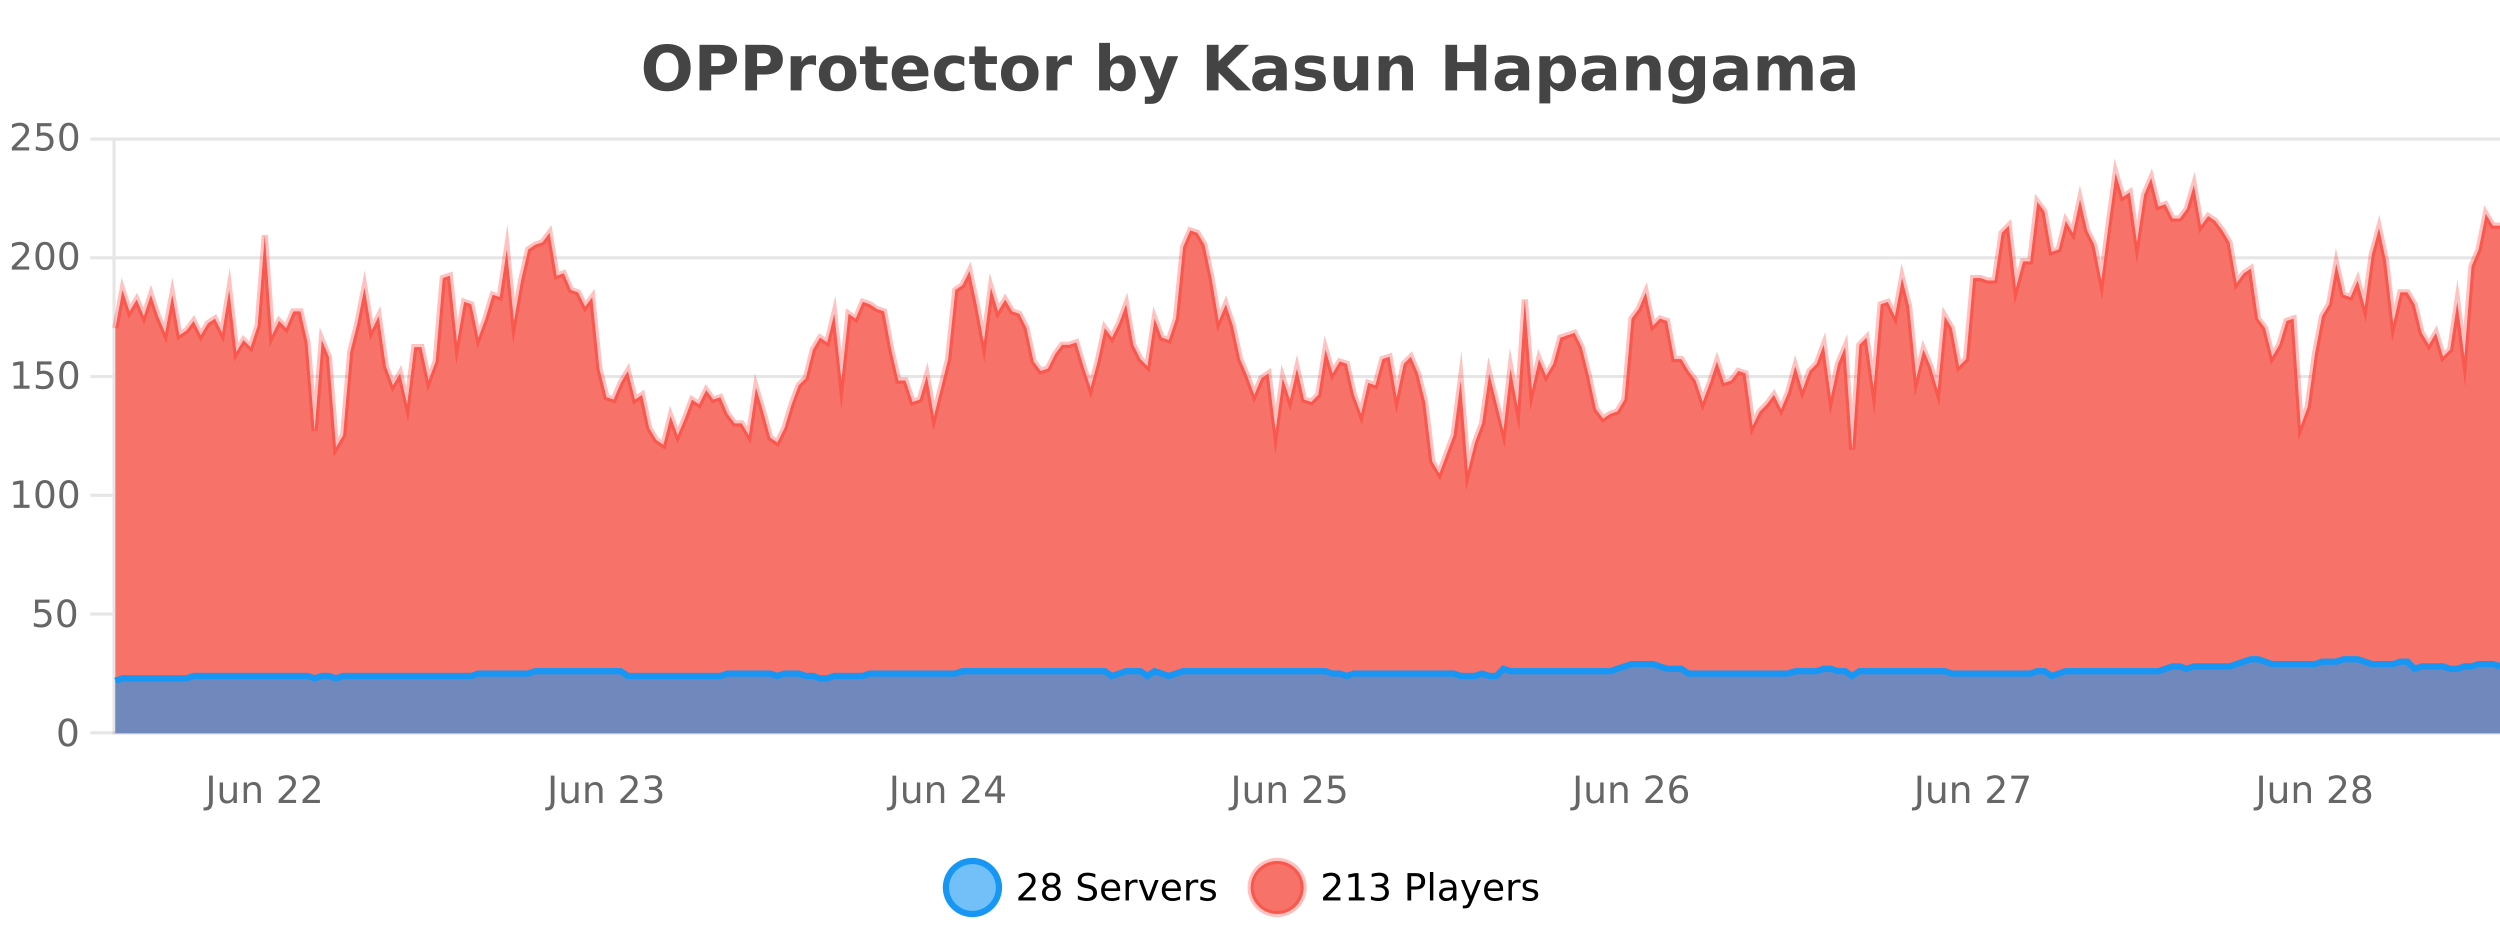 <?xml version="1.0" encoding="UTF-8"?>
<svg xmlns="http://www.w3.org/2000/svg" xmlns:xlink="http://www.w3.org/1999/xlink" width="800pt" height="300pt" viewBox="0 0 800 300" version="1.1">
<defs>
<clipPath id="clip1">
  <path d="M 274 263 L 348 263 L 348 300 L 274 300 Z M 274 263 "/>
</clipPath>
<clipPath id="clip2">
  <path d="M 371 263 L 446 263 L 446 300 L 371 300 Z M 371 263 "/>
</clipPath>
<clipPath id="clip3">
  <path d="M 36.906 55 L 800 55 L 800 234.602 L 36.906 234.602 Z M 36.906 55 "/>
</clipPath>
<clipPath id="clip4">
  <path d="M 35.906 43 L 800 43 L 800 180 L 35.906 180 Z M 35.906 43 "/>
</clipPath>
<clipPath id="clip5">
  <path d="M 36.906 210 L 800 210 L 800 234.602 L 36.906 234.602 Z M 36.906 210 "/>
</clipPath>
<clipPath id="clip6">
  <path d="M 35.906 182 L 800 182 L 800 235.602 L 35.906 235.602 Z M 35.906 182 "/>
</clipPath>
</defs>
<g id="surface1758671">
<rect x="0" y="0" width="800" height="300" style="fill:rgb(100%,100%,100%);fill-opacity:1;stroke:none;"/>
<path style="fill:none;stroke-width:1;stroke-linecap:butt;stroke-linejoin:miter;stroke:rgb(0%,0%,0%);stroke-opacity:0.098;stroke-miterlimit:10;" d="M 37 234.5 L 800 234.5 "/>
<path style="fill:none;stroke-width:1;stroke-linecap:butt;stroke-linejoin:miter;stroke:rgb(0%,0%,0%);stroke-opacity:0.098;stroke-miterlimit:10;" d="M 28.906 234.5 L 36 234.5 "/>
<path style="fill:none;stroke-width:1;stroke-linecap:butt;stroke-linejoin:miter;stroke:rgb(0%,0%,0%);stroke-opacity:0.098;stroke-miterlimit:10;" d="M 37 196.5 L 800 196.5 "/>
<path style="fill:none;stroke-width:1;stroke-linecap:butt;stroke-linejoin:miter;stroke:rgb(0%,0%,0%);stroke-opacity:0.098;stroke-miterlimit:10;" d="M 28.906 196.5 L 36 196.5 "/>
<path style="fill:none;stroke-width:1;stroke-linecap:butt;stroke-linejoin:miter;stroke:rgb(0%,0%,0%);stroke-opacity:0.098;stroke-miterlimit:10;" d="M 37 158.5 L 800 158.5 "/>
<path style="fill:none;stroke-width:1;stroke-linecap:butt;stroke-linejoin:miter;stroke:rgb(0%,0%,0%);stroke-opacity:0.098;stroke-miterlimit:10;" d="M 28.906 158.5 L 36 158.5 "/>
<path style="fill:none;stroke-width:1;stroke-linecap:butt;stroke-linejoin:miter;stroke:rgb(0%,0%,0%);stroke-opacity:0.098;stroke-miterlimit:10;" d="M 37 120.5 L 800 120.5 "/>
<path style="fill:none;stroke-width:1;stroke-linecap:butt;stroke-linejoin:miter;stroke:rgb(0%,0%,0%);stroke-opacity:0.098;stroke-miterlimit:10;" d="M 28.906 120.5 L 36 120.5 "/>
<path style="fill:none;stroke-width:1;stroke-linecap:butt;stroke-linejoin:miter;stroke:rgb(0%,0%,0%);stroke-opacity:0.098;stroke-miterlimit:10;" d="M 37 82.5 L 800 82.5 "/>
<path style="fill:none;stroke-width:1;stroke-linecap:butt;stroke-linejoin:miter;stroke:rgb(0%,0%,0%);stroke-opacity:0.098;stroke-miterlimit:10;" d="M 28.906 82.5 L 36 82.5 "/>
<path style="fill:none;stroke-width:1;stroke-linecap:butt;stroke-linejoin:miter;stroke:rgb(0%,0%,0%);stroke-opacity:0.098;stroke-miterlimit:10;" d="M 37 44.5 L 800 44.5 "/>
<path style="fill:none;stroke-width:1;stroke-linecap:butt;stroke-linejoin:miter;stroke:rgb(0%,0%,0%);stroke-opacity:0.098;stroke-miterlimit:10;" d="M 28.906 44.5 L 36 44.5 "/>
<path style=" stroke:none;fill-rule:nonzero;fill:rgb(9.02%,58.824%,95.294%);fill-opacity:0.6;" d="M 319.672 284 C 319.672 288.688 315.871 292.484 311.188 292.484 C 306.5 292.484 302.699 288.688 302.699 284 C 302.699 279.312 306.5 275.516 311.188 275.516 C 315.871 275.516 319.672 279.312 319.672 284 Z M 319.672 284 "/>
<g clip-path="url(#clip1)" clip-rule="nonzero">
<path style="fill:none;stroke-width:2;stroke-linecap:butt;stroke-linejoin:miter;stroke:rgb(9.02%,58.824%,95.294%);stroke-opacity:1;stroke-miterlimit:10;" d="M 319.672 284 C 319.672 288.688 315.871 292.484 311.188 292.484 C 306.5 292.484 302.699 288.688 302.699 284 C 302.699 279.312 306.5 275.516 311.188 275.516 C 315.871 275.516 319.672 279.312 319.672 284 Z M 319.672 284 "/>
</g>
<path style=" stroke:none;fill-rule:nonzero;fill:rgb(0%,0%,0%);fill-opacity:1;" d="M 327.297 287.156 L 331.438 287.156 L 331.438 288.156 L 325.875 288.156 L 325.875 287.156 C 326.32 286.699 326.93 286.078 327.703 285.297 C 328.484 284.508 328.973 283.996 329.172 283.766 C 329.555 283.352 329.82 282.996 329.969 282.703 C 330.125 282.402 330.203 282.109 330.203 281.828 C 330.203 281.359 330.035 280.98 329.703 280.688 C 329.379 280.398 328.957 280.25 328.438 280.25 C 328.062 280.25 327.664 280.312 327.25 280.438 C 326.844 280.562 326.406 280.762 325.938 281.031 L 325.938 279.828 C 326.414 279.641 326.859 279.5 327.266 279.406 C 327.68 279.305 328.062 279.25 328.406 279.25 C 329.312 279.25 330.035 279.48 330.578 279.938 C 331.117 280.387 331.391 280.992 331.391 281.75 C 331.391 282.105 331.32 282.445 331.188 282.766 C 331.051 283.09 330.805 283.469 330.453 283.906 C 330.348 284.023 330.035 284.352 329.516 284.891 C 328.992 285.434 328.254 286.188 327.297 287.156 Z M 336.449 284 C 335.887 284 335.441 284.152 335.121 284.453 C 334.797 284.758 334.637 285.168 334.637 285.688 C 334.637 286.219 334.797 286.637 335.121 286.938 C 335.441 287.242 335.887 287.391 336.449 287.391 C 337.012 287.391 337.453 287.242 337.777 286.938 C 338.098 286.637 338.262 286.219 338.262 285.688 C 338.262 285.168 338.098 284.758 337.777 284.453 C 337.465 284.152 337.02 284 336.449 284 Z M 335.262 283.5 C 334.762 283.375 334.363 283.141 334.074 282.797 C 333.793 282.445 333.652 282.016 333.652 281.516 C 333.652 280.82 333.902 280.266 334.402 279.859 C 334.902 279.453 335.582 279.25 336.449 279.25 C 337.324 279.25 338.004 279.453 338.496 279.859 C 338.996 280.266 339.246 280.82 339.246 281.516 C 339.246 282.016 339.105 282.445 338.824 282.797 C 338.543 283.141 338.145 283.375 337.637 283.5 C 338.207 283.637 338.652 283.898 338.965 284.281 C 339.285 284.668 339.449 285.137 339.449 285.688 C 339.449 286.543 339.188 287.199 338.668 287.656 C 338.156 288.105 337.418 288.328 336.449 288.328 C 335.488 288.328 334.75 288.105 334.23 287.656 C 333.707 287.199 333.449 286.543 333.449 285.688 C 333.449 285.137 333.609 284.668 333.934 284.281 C 334.254 283.898 334.699 283.637 335.262 283.5 Z M 334.84 281.625 C 334.84 282.086 334.98 282.438 335.262 282.688 C 335.543 282.938 335.938 283.062 336.449 283.062 C 336.957 283.062 337.355 282.938 337.637 282.688 C 337.926 282.438 338.074 282.086 338.074 281.625 C 338.074 281.18 337.926 280.828 337.637 280.578 C 337.355 280.32 336.957 280.188 336.449 280.188 C 335.938 280.188 335.543 280.32 335.262 280.578 C 334.98 280.828 334.84 281.18 334.84 281.625 Z M 350.508 279.688 L 350.508 280.844 C 350.059 280.637 349.633 280.48 349.227 280.375 C 348.828 280.262 348.449 280.203 348.086 280.203 C 347.438 280.203 346.938 280.328 346.586 280.578 C 346.242 280.828 346.07 281.188 346.07 281.656 C 346.07 282.043 346.184 282.336 346.414 282.531 C 346.641 282.73 347.086 282.887 347.742 283 L 348.445 283.156 C 349.328 283.324 349.98 283.621 350.398 284.047 C 350.824 284.465 351.039 285.027 351.039 285.734 C 351.039 286.59 350.75 287.234 350.18 287.672 C 349.617 288.109 348.781 288.328 347.68 288.328 C 347.273 288.328 346.836 288.281 346.367 288.188 C 345.898 288.094 345.414 287.953 344.914 287.766 L 344.914 286.547 C 345.391 286.82 345.859 287.023 346.32 287.156 C 346.789 287.293 347.242 287.359 347.68 287.359 C 348.355 287.359 348.875 287.23 349.242 286.969 C 349.617 286.699 349.805 286.32 349.805 285.828 C 349.805 285.402 349.668 285.07 349.398 284.828 C 349.137 284.578 348.703 284.398 348.102 284.281 L 347.383 284.141 C 346.496 283.965 345.855 283.688 345.461 283.312 C 345.074 282.938 344.883 282.418 344.883 281.75 C 344.883 280.969 345.152 280.359 345.695 279.922 C 346.234 279.477 346.984 279.25 347.945 279.25 C 348.359 279.25 348.777 279.289 349.195 279.359 C 349.621 279.434 350.059 279.543 350.508 279.688 Z M 358.453 284.609 L 358.453 285.125 L 353.484 285.125 C 353.535 285.875 353.758 286.445 354.156 286.828 C 354.562 287.215 355.117 287.406 355.828 287.406 C 356.242 287.406 356.645 287.359 357.031 287.266 C 357.426 287.164 357.816 287.008 358.203 286.797 L 358.203 287.828 C 357.805 287.984 357.406 288.105 357 288.188 C 356.594 288.281 356.18 288.328 355.766 288.328 C 354.723 288.328 353.895 288.027 353.281 287.422 C 352.664 286.809 352.359 285.98 352.359 284.938 C 352.359 283.867 352.648 283.016 353.234 282.391 C 353.816 281.758 354.598 281.438 355.578 281.438 C 356.461 281.438 357.16 281.727 357.672 282.297 C 358.191 282.859 358.453 283.633 358.453 284.609 Z M 357.375 284.281 C 357.363 283.699 357.195 283.23 356.875 282.875 C 356.551 282.523 356.125 282.344 355.594 282.344 C 354.988 282.344 354.504 282.516 354.141 282.859 C 353.785 283.203 353.582 283.684 353.531 284.297 Z M 364.023 282.594 C 363.898 282.531 363.762 282.484 363.617 282.453 C 363.48 282.414 363.324 282.391 363.148 282.391 C 362.543 282.391 362.074 282.59 361.742 282.984 C 361.418 283.383 361.258 283.953 361.258 284.703 L 361.258 288.156 L 360.18 288.156 L 360.18 281.594 L 361.258 281.594 L 361.258 282.609 C 361.484 282.215 361.781 281.922 362.148 281.734 C 362.512 281.539 362.953 281.438 363.477 281.438 C 363.547 281.438 363.625 281.445 363.711 281.453 C 363.805 281.465 363.902 281.48 364.008 281.5 Z M 364.379 281.594 L 365.52 281.594 L 367.566 287.094 L 369.629 281.594 L 370.77 281.594 L 368.301 288.156 L 366.832 288.156 Z M 377.871 284.609 L 377.871 285.125 L 372.902 285.125 C 372.953 285.875 373.176 286.445 373.574 286.828 C 373.98 287.215 374.535 287.406 375.246 287.406 C 375.66 287.406 376.062 287.359 376.449 287.266 C 376.844 287.164 377.234 287.008 377.621 286.797 L 377.621 287.828 C 377.223 287.984 376.824 288.105 376.418 288.188 C 376.012 288.281 375.598 288.328 375.184 288.328 C 374.141 288.328 373.312 288.027 372.699 287.422 C 372.082 286.809 371.777 285.98 371.777 284.938 C 371.777 283.867 372.066 283.016 372.652 282.391 C 373.234 281.758 374.016 281.438 374.996 281.438 C 375.879 281.438 376.578 281.727 377.09 282.297 C 377.609 282.859 377.871 283.633 377.871 284.609 Z M 376.793 284.281 C 376.781 283.699 376.613 283.23 376.293 282.875 C 375.969 282.523 375.543 282.344 375.012 282.344 C 374.406 282.344 373.922 282.516 373.559 282.859 C 373.203 283.203 373 283.684 372.949 284.297 Z M 383.441 282.594 C 383.316 282.531 383.18 282.484 383.035 282.453 C 382.898 282.414 382.742 282.391 382.566 282.391 C 381.961 282.391 381.492 282.59 381.16 282.984 C 380.836 283.383 380.676 283.953 380.676 284.703 L 380.676 288.156 L 379.598 288.156 L 379.598 281.594 L 380.676 281.594 L 380.676 282.609 C 380.902 282.215 381.199 281.922 381.566 281.734 C 381.93 281.539 382.371 281.438 382.895 281.438 C 382.965 281.438 383.043 281.445 383.129 281.453 C 383.223 281.465 383.32 281.48 383.426 281.5 Z M 388.75 281.781 L 388.75 282.812 C 388.445 282.656 388.129 282.543 387.797 282.469 C 387.473 282.387 387.133 282.344 386.781 282.344 C 386.25 282.344 385.848 282.43 385.578 282.594 C 385.305 282.75 385.172 282.996 385.172 283.328 C 385.172 283.578 385.266 283.777 385.453 283.922 C 385.648 284.059 386.039 284.188 386.625 284.312 L 386.984 284.406 C 387.754 284.562 388.301 284.793 388.625 285.094 C 388.945 285.398 389.109 285.812 389.109 286.344 C 389.109 286.961 388.863 287.445 388.375 287.797 C 387.895 288.152 387.234 288.328 386.391 288.328 C 386.035 288.328 385.664 288.289 385.281 288.219 C 384.906 288.156 384.508 288.059 384.094 287.922 L 384.094 286.797 C 384.488 287.008 384.879 287.164 385.266 287.266 C 385.648 287.371 386.035 287.422 386.422 287.422 C 386.922 287.422 387.305 287.34 387.578 287.172 C 387.859 286.996 388 286.746 388 286.422 C 388 286.133 387.898 285.906 387.703 285.75 C 387.504 285.594 387.07 285.445 386.406 285.297 L 386.031 285.219 C 385.363 285.074 384.879 284.855 384.578 284.562 C 384.285 284.273 384.141 283.875 384.141 283.375 C 384.141 282.75 384.359 282.273 384.797 281.938 C 385.234 281.605 385.852 281.438 386.656 281.438 C 387.051 281.438 387.426 281.469 387.781 281.531 C 388.133 281.586 388.457 281.668 388.75 281.781 Z M 321.188 277.016 "/>
<path style=" stroke:none;fill-rule:nonzero;fill:rgb(96.863%,44.706%,40.784%);fill-opacity:1;" d="M 417.172 284 C 417.172 288.688 413.375 292.484 408.688 292.484 C 404 292.484 400.203 288.688 400.203 284 C 400.203 279.312 404 275.516 408.688 275.516 C 413.375 275.516 417.172 279.312 417.172 284 Z M 417.172 284 "/>
<g clip-path="url(#clip2)" clip-rule="nonzero">
<path style="fill:none;stroke-width:2;stroke-linecap:butt;stroke-linejoin:miter;stroke:rgb(100%,4.706%,0%);stroke-opacity:0.247;stroke-miterlimit:10;" d="M 417.172 284 C 417.172 288.688 413.375 292.484 408.688 292.484 C 404 292.484 400.203 288.688 400.203 284 C 400.203 279.312 404 275.516 408.688 275.516 C 413.375 275.516 417.172 279.312 417.172 284 Z M 417.172 284 "/>
</g>
<path style=" stroke:none;fill-rule:nonzero;fill:rgb(0%,0%,0%);fill-opacity:1;" d="M 424.797 287.156 L 428.938 287.156 L 428.938 288.156 L 423.375 288.156 L 423.375 287.156 C 423.82 286.699 424.43 286.078 425.203 285.297 C 425.984 284.508 426.473 283.996 426.672 283.766 C 427.055 283.352 427.32 282.996 427.469 282.703 C 427.625 282.402 427.703 282.109 427.703 281.828 C 427.703 281.359 427.535 280.98 427.203 280.688 C 426.879 280.398 426.457 280.25 425.938 280.25 C 425.562 280.25 425.164 280.312 424.75 280.438 C 424.344 280.562 423.906 280.762 423.438 281.031 L 423.438 279.828 C 423.914 279.641 424.359 279.5 424.766 279.406 C 425.18 279.305 425.562 279.25 425.906 279.25 C 426.812 279.25 427.535 279.48 428.078 279.938 C 428.617 280.387 428.891 280.992 428.891 281.75 C 428.891 282.105 428.82 282.445 428.688 282.766 C 428.551 283.09 428.305 283.469 427.953 283.906 C 427.848 284.023 427.535 284.352 427.016 284.891 C 426.492 285.434 425.754 286.188 424.797 287.156 Z M 431.621 287.156 L 433.559 287.156 L 433.559 280.484 L 431.449 280.906 L 431.449 279.828 L 433.543 279.406 L 434.73 279.406 L 434.73 287.156 L 436.668 287.156 L 436.668 288.156 L 431.621 288.156 Z M 442.648 283.438 C 443.211 283.562 443.648 283.82 443.961 284.203 C 444.281 284.578 444.445 285.047 444.445 285.609 C 444.445 286.477 444.148 287.148 443.555 287.625 C 442.961 288.094 442.117 288.328 441.023 288.328 C 440.656 288.328 440.277 288.289 439.883 288.219 C 439.496 288.148 439.102 288.039 438.695 287.891 L 438.695 286.75 C 439.016 286.938 439.371 287.086 439.758 287.188 C 440.152 287.281 440.562 287.328 440.992 287.328 C 441.73 287.328 442.293 287.184 442.68 286.891 C 443.074 286.602 443.273 286.172 443.273 285.609 C 443.273 285.102 443.09 284.699 442.727 284.406 C 442.359 284.117 441.859 283.969 441.227 283.969 L 440.195 283.969 L 440.195 283 L 441.273 283 C 441.844 283 442.289 282.887 442.602 282.656 C 442.914 282.418 443.07 282.078 443.07 281.641 C 443.07 281.195 442.906 280.852 442.586 280.609 C 442.273 280.371 441.82 280.25 441.227 280.25 C 440.891 280.25 440.539 280.289 440.164 280.359 C 439.797 280.422 439.391 280.527 438.945 280.672 L 438.945 279.625 C 439.402 279.5 439.824 279.406 440.211 279.344 C 440.605 279.281 440.977 279.25 441.32 279.25 C 442.227 279.25 442.938 279.453 443.461 279.859 C 443.98 280.266 444.242 280.82 444.242 281.516 C 444.242 282.008 444.102 282.418 443.82 282.75 C 443.547 283.086 443.156 283.312 442.648 283.438 Z M 451.578 280.375 L 451.578 283.672 L 453.062 283.672 C 453.613 283.672 454.039 283.531 454.344 283.25 C 454.645 282.961 454.797 282.547 454.797 282.016 C 454.797 281.496 454.645 281.094 454.344 280.812 C 454.039 280.523 453.613 280.375 453.062 280.375 Z M 450.391 279.406 L 453.062 279.406 C 454.051 279.406 454.797 279.633 455.297 280.078 C 455.797 280.516 456.047 281.164 456.047 282.016 C 456.047 282.883 455.797 283.539 455.297 283.984 C 454.797 284.422 454.051 284.641 453.062 284.641 L 451.578 284.641 L 451.578 288.156 L 450.391 288.156 Z M 457.582 279.031 L 458.66 279.031 L 458.66 288.156 L 457.582 288.156 Z M 463.898 284.859 C 463.031 284.859 462.43 284.961 462.086 285.156 C 461.75 285.355 461.586 285.695 461.586 286.172 C 461.586 286.559 461.711 286.867 461.961 287.094 C 462.219 287.312 462.562 287.422 462.992 287.422 C 463.594 287.422 464.074 287.215 464.43 286.797 C 464.793 286.371 464.977 285.805 464.977 285.094 L 464.977 284.859 Z M 466.055 284.406 L 466.055 288.156 L 464.977 288.156 L 464.977 287.156 C 464.727 287.555 464.418 287.852 464.055 288.047 C 463.688 288.234 463.242 288.328 462.711 288.328 C 462.031 288.328 461.496 288.141 461.102 287.766 C 460.703 287.383 460.508 286.875 460.508 286.25 C 460.508 285.512 460.75 284.953 461.242 284.578 C 461.742 284.203 462.48 284.016 463.461 284.016 L 464.977 284.016 L 464.977 283.906 C 464.977 283.406 464.809 283.023 464.477 282.75 C 464.152 282.48 463.699 282.344 463.117 282.344 C 462.742 282.344 462.371 282.391 462.008 282.484 C 461.652 282.578 461.312 282.715 460.992 282.891 L 460.992 281.891 C 461.387 281.734 461.766 281.621 462.133 281.547 C 462.508 281.477 462.871 281.438 463.227 281.438 C 464.172 281.438 464.883 281.684 465.352 282.172 C 465.82 282.664 466.055 283.406 466.055 284.406 Z M 471.004 288.766 C 470.699 289.547 470.402 290.055 470.113 290.297 C 469.82 290.535 469.434 290.656 468.957 290.656 L 468.098 290.656 L 468.098 289.75 L 468.723 289.75 C 469.023 289.75 469.254 289.676 469.41 289.531 C 469.574 289.395 469.758 289.066 469.957 288.547 L 470.16 288.047 L 467.504 281.594 L 468.645 281.594 L 470.691 286.719 L 472.754 281.594 L 473.895 281.594 Z M 480.996 284.609 L 480.996 285.125 L 476.027 285.125 C 476.078 285.875 476.301 286.445 476.699 286.828 C 477.105 287.215 477.66 287.406 478.371 287.406 C 478.785 287.406 479.188 287.359 479.574 287.266 C 479.969 287.164 480.359 287.008 480.746 286.797 L 480.746 287.828 C 480.348 287.984 479.949 288.105 479.543 288.188 C 479.137 288.281 478.723 288.328 478.309 288.328 C 477.266 288.328 476.438 288.027 475.824 287.422 C 475.207 286.809 474.902 285.98 474.902 284.938 C 474.902 283.867 475.191 283.016 475.777 282.391 C 476.359 281.758 477.141 281.438 478.121 281.438 C 479.004 281.438 479.703 281.727 480.215 282.297 C 480.734 282.859 480.996 283.633 480.996 284.609 Z M 479.918 284.281 C 479.906 283.699 479.738 283.23 479.418 282.875 C 479.094 282.523 478.668 282.344 478.137 282.344 C 477.531 282.344 477.047 282.516 476.684 282.859 C 476.328 283.203 476.125 283.684 476.074 284.297 Z M 486.566 282.594 C 486.441 282.531 486.305 282.484 486.16 282.453 C 486.023 282.414 485.867 282.391 485.691 282.391 C 485.086 282.391 484.617 282.59 484.285 282.984 C 483.961 283.383 483.801 283.953 483.801 284.703 L 483.801 288.156 L 482.723 288.156 L 482.723 281.594 L 483.801 281.594 L 483.801 282.609 C 484.027 282.215 484.324 281.922 484.691 281.734 C 485.055 281.539 485.496 281.438 486.02 281.438 C 486.09 281.438 486.168 281.445 486.254 281.453 C 486.348 281.465 486.445 281.48 486.551 281.5 Z M 491.875 281.781 L 491.875 282.812 C 491.57 282.656 491.254 282.543 490.922 282.469 C 490.598 282.387 490.258 282.344 489.906 282.344 C 489.375 282.344 488.973 282.43 488.703 282.594 C 488.43 282.75 488.297 282.996 488.297 283.328 C 488.297 283.578 488.391 283.777 488.578 283.922 C 488.773 284.059 489.164 284.188 489.75 284.312 L 490.109 284.406 C 490.879 284.562 491.426 284.793 491.75 285.094 C 492.07 285.398 492.234 285.812 492.234 286.344 C 492.234 286.961 491.988 287.445 491.5 287.797 C 491.02 288.152 490.359 288.328 489.516 288.328 C 489.16 288.328 488.789 288.289 488.406 288.219 C 488.031 288.156 487.633 288.059 487.219 287.922 L 487.219 286.797 C 487.613 287.008 488.004 287.164 488.391 287.266 C 488.773 287.371 489.16 287.422 489.547 287.422 C 490.047 287.422 490.43 287.34 490.703 287.172 C 490.984 286.996 491.125 286.746 491.125 286.422 C 491.125 286.133 491.023 285.906 490.828 285.75 C 490.629 285.594 490.195 285.445 489.531 285.297 L 489.156 285.219 C 488.488 285.074 488.004 284.855 487.703 284.562 C 487.41 284.273 487.266 283.875 487.266 283.375 C 487.266 282.75 487.484 282.273 487.922 281.938 C 488.359 281.605 488.977 281.438 489.781 281.438 C 490.176 281.438 490.551 281.469 490.906 281.531 C 491.258 281.586 491.582 281.668 491.875 281.781 Z M 418.688 277.016 "/>
<path style=" stroke:none;fill-rule:nonzero;fill:rgb(26.667%,26.667%,26.667%);fill-opacity:1;" d="M 213.5 16.797 C 212.352 16.797 211.461 17.227 210.828 18.078 C 210.203 18.922 209.891 20.109 209.891 21.641 C 209.891 23.172 210.203 24.367 210.828 25.219 C 211.461 26.062 212.352 26.484 213.5 26.484 C 214.645 26.484 215.535 26.062 216.172 25.219 C 216.805 24.367 217.125 23.172 217.125 21.641 C 217.125 20.109 216.805 18.922 216.172 18.078 C 215.535 17.227 214.645 16.797 213.5 16.797 Z M 213.5 14.078 C 215.844 14.078 217.676 14.75 219 16.094 C 220.332 17.43 221 19.277 221 21.641 C 221 24.008 220.332 25.859 219 27.203 C 217.676 28.539 215.844 29.203 213.5 29.203 C 211.156 29.203 209.316 28.539 207.984 27.203 C 206.66 25.859 206 24.008 206 21.641 C 206 19.277 206.66 17.43 207.984 16.094 C 209.316 14.75 211.156 14.078 213.5 14.078 Z M 223.844 14.344 L 230.078 14.344 C 231.93 14.344 233.352 14.758 234.344 15.578 C 235.344 16.402 235.844 17.574 235.844 19.094 C 235.844 20.625 235.344 21.805 234.344 22.625 C 233.352 23.449 231.93 23.859 230.078 23.859 L 227.594 23.859 L 227.594 28.922 L 223.844 28.922 Z M 227.594 17.062 L 227.594 21.141 L 229.672 21.141 C 230.398 21.141 230.961 20.965 231.359 20.609 C 231.766 20.258 231.969 19.75 231.969 19.094 C 231.969 18.449 231.766 17.949 231.359 17.594 C 230.961 17.242 230.398 17.062 229.672 17.062 Z M 238.504 14.344 L 244.738 14.344 C 246.59 14.344 248.012 14.758 249.004 15.578 C 250.004 16.402 250.504 17.574 250.504 19.094 C 250.504 20.625 250.004 21.805 249.004 22.625 C 248.012 23.449 246.59 23.859 244.738 23.859 L 242.254 23.859 L 242.254 28.922 L 238.504 28.922 Z M 242.254 17.062 L 242.254 21.141 L 244.332 21.141 C 245.059 21.141 245.621 20.965 246.02 20.609 C 246.426 20.258 246.629 19.75 246.629 19.094 C 246.629 18.449 246.426 17.949 246.02 17.594 C 245.621 17.242 245.059 17.062 244.332 17.062 Z M 261.133 20.969 C 260.82 20.824 260.512 20.719 260.211 20.656 C 259.906 20.586 259.605 20.547 259.305 20.547 C 258.398 20.547 257.699 20.836 257.211 21.406 C 256.73 21.98 256.492 22.805 256.492 23.875 L 256.492 28.922 L 253.008 28.922 L 253.008 17.984 L 256.492 17.984 L 256.492 19.781 C 256.938 19.062 257.453 18.543 258.039 18.219 C 258.621 17.887 259.32 17.719 260.133 17.719 C 260.258 17.719 260.387 17.727 260.523 17.734 C 260.656 17.746 260.855 17.766 261.117 17.797 Z M 268.07 20.219 C 267.289 20.219 266.695 20.5 266.289 21.062 C 265.883 21.617 265.68 22.418 265.68 23.469 C 265.68 24.512 265.883 25.312 266.289 25.875 C 266.695 26.43 267.289 26.703 268.07 26.703 C 268.828 26.703 269.406 26.43 269.805 25.875 C 270.211 25.312 270.414 24.512 270.414 23.469 C 270.414 22.418 270.211 21.617 269.805 21.062 C 269.406 20.5 268.828 20.219 268.07 20.219 Z M 268.07 17.719 C 269.945 17.719 271.406 18.23 272.461 19.25 C 273.523 20.262 274.055 21.668 274.055 23.469 C 274.055 25.262 273.523 26.668 272.461 27.688 C 271.406 28.699 269.945 29.203 268.07 29.203 C 266.172 29.203 264.695 28.699 263.633 27.688 C 262.57 26.668 262.039 25.262 262.039 23.469 C 262.039 21.668 262.57 20.262 263.633 19.25 C 264.695 18.23 266.172 17.719 268.07 17.719 Z M 280.422 14.875 L 280.422 17.984 L 284.031 17.984 L 284.031 20.484 L 280.422 20.484 L 280.422 25.125 C 280.422 25.637 280.52 25.98 280.719 26.156 C 280.926 26.336 281.328 26.422 281.922 26.422 L 283.719 26.422 L 283.719 28.922 L 280.719 28.922 C 279.344 28.922 278.363 28.637 277.781 28.062 C 277.207 27.48 276.922 26.5 276.922 25.125 L 276.922 20.484 L 275.188 20.484 L 275.188 17.984 L 276.922 17.984 L 276.922 14.875 Z M 297.078 23.422 L 297.078 24.422 L 288.906 24.422 C 288.988 25.246 289.285 25.859 289.797 26.266 C 290.305 26.672 291.016 26.875 291.922 26.875 C 292.66 26.875 293.414 26.766 294.188 26.547 C 294.957 26.328 295.75 26 296.562 25.562 L 296.562 28.25 C 295.738 28.562 294.91 28.797 294.078 28.953 C 293.254 29.117 292.43 29.203 291.609 29.203 C 289.629 29.203 288.086 28.703 286.984 27.703 C 285.891 26.695 285.344 25.281 285.344 23.469 C 285.344 21.68 285.879 20.273 286.953 19.25 C 288.035 18.23 289.52 17.719 291.406 17.719 C 293.125 17.719 294.5 18.242 295.531 19.281 C 296.562 20.312 297.078 21.695 297.078 23.422 Z M 293.484 22.266 C 293.484 21.602 293.289 21.062 292.906 20.656 C 292.52 20.25 292.016 20.047 291.391 20.047 C 290.711 20.047 290.16 20.242 289.734 20.625 C 289.316 21 289.055 21.547 288.953 22.266 Z M 308.562 18.328 L 308.562 21.172 C 308.094 20.852 307.617 20.609 307.141 20.453 C 306.66 20.297 306.16 20.219 305.641 20.219 C 304.672 20.219 303.91 20.508 303.359 21.078 C 302.816 21.641 302.547 22.438 302.547 23.469 C 302.547 24.492 302.816 25.289 303.359 25.859 C 303.91 26.422 304.672 26.703 305.641 26.703 C 306.191 26.703 306.711 26.625 307.203 26.469 C 307.691 26.305 308.145 26.059 308.562 25.734 L 308.562 28.594 C 308.02 28.805 307.469 28.953 306.906 29.047 C 306.344 29.148 305.773 29.203 305.203 29.203 C 303.234 29.203 301.691 28.699 300.578 27.688 C 299.461 26.68 298.906 25.273 298.906 23.469 C 298.906 21.656 299.461 20.246 300.578 19.234 C 301.691 18.227 303.234 17.719 305.203 17.719 C 305.773 17.719 306.336 17.773 306.891 17.875 C 307.453 17.969 308.008 18.121 308.562 18.328 Z M 315.402 14.875 L 315.402 17.984 L 319.012 17.984 L 319.012 20.484 L 315.402 20.484 L 315.402 25.125 C 315.402 25.637 315.5 25.98 315.699 26.156 C 315.906 26.336 316.309 26.422 316.902 26.422 L 318.699 26.422 L 318.699 28.922 L 315.699 28.922 C 314.324 28.922 313.344 28.637 312.762 28.062 C 312.188 27.48 311.902 26.5 311.902 25.125 L 311.902 20.484 L 310.168 20.484 L 310.168 17.984 L 311.902 17.984 L 311.902 14.875 Z M 326.352 20.219 C 325.57 20.219 324.977 20.5 324.57 21.062 C 324.164 21.617 323.961 22.418 323.961 23.469 C 323.961 24.512 324.164 25.312 324.57 25.875 C 324.977 26.43 325.57 26.703 326.352 26.703 C 327.109 26.703 327.688 26.43 328.086 25.875 C 328.492 25.312 328.695 24.512 328.695 23.469 C 328.695 22.418 328.492 21.617 328.086 21.062 C 327.688 20.5 327.109 20.219 326.352 20.219 Z M 326.352 17.719 C 328.227 17.719 329.688 18.23 330.742 19.25 C 331.805 20.262 332.336 21.668 332.336 23.469 C 332.336 25.262 331.805 26.668 330.742 27.688 C 329.688 28.699 328.227 29.203 326.352 29.203 C 324.453 29.203 322.977 28.699 321.914 27.688 C 320.852 26.668 320.32 25.262 320.32 23.469 C 320.32 21.668 320.852 20.262 321.914 19.25 C 322.977 18.23 324.453 17.719 326.352 17.719 Z M 343.016 20.969 C 342.703 20.824 342.395 20.719 342.094 20.656 C 341.789 20.586 341.488 20.547 341.188 20.547 C 340.281 20.547 339.582 20.836 339.094 21.406 C 338.613 21.98 338.375 22.805 338.375 23.875 L 338.375 28.922 L 334.891 28.922 L 334.891 17.984 L 338.375 17.984 L 338.375 19.781 C 338.82 19.062 339.336 18.543 339.922 18.219 C 340.504 17.887 341.203 17.719 342.016 17.719 C 342.141 17.719 342.27 17.727 342.406 17.734 C 342.539 17.746 342.738 17.766 343 17.797 Z M 357.531 26.672 C 358.281 26.672 358.852 26.402 359.25 25.859 C 359.645 25.309 359.844 24.512 359.844 23.469 C 359.844 22.43 359.645 21.637 359.25 21.094 C 358.852 20.543 358.281 20.266 357.531 20.266 C 356.781 20.266 356.203 20.543 355.797 21.094 C 355.398 21.637 355.203 22.43 355.203 23.469 C 355.203 24.5 355.398 25.293 355.797 25.844 C 356.203 26.398 356.781 26.672 357.531 26.672 Z M 355.203 19.578 C 355.691 18.945 356.227 18.477 356.812 18.172 C 357.395 17.871 358.066 17.719 358.828 17.719 C 360.18 17.719 361.289 18.258 362.156 19.328 C 363.02 20.402 363.453 21.781 363.453 23.469 C 363.453 25.148 363.02 26.523 362.156 27.594 C 361.289 28.668 360.18 29.203 358.828 29.203 C 358.066 29.203 357.395 29.051 356.812 28.75 C 356.227 28.449 355.691 27.98 355.203 27.344 L 355.203 28.922 L 351.719 28.922 L 351.719 13.719 L 355.203 13.719 Z M 364.594 17.984 L 368.078 17.984 L 371.031 25.406 L 373.531 17.984 L 377.016 17.984 L 372.422 29.953 C 371.961 31.172 371.422 32.02 370.797 32.5 C 370.18 32.988 369.375 33.234 368.375 33.234 L 366.344 33.234 L 366.344 30.938 L 367.438 30.938 C 368.031 30.938 368.461 30.844 368.734 30.656 C 369.004 30.469 369.211 30.129 369.359 29.641 L 369.469 29.344 Z M 386.188 14.344 L 389.938 14.344 L 389.938 19.656 L 395.359 14.344 L 399.719 14.344 L 392.703 21.25 L 400.453 28.922 L 395.734 28.922 L 389.938 23.172 L 389.938 28.922 L 386.188 28.922 Z M 406.422 24 C 405.691 24 405.145 24.125 404.781 24.375 C 404.414 24.617 404.234 24.98 404.234 25.469 C 404.234 25.906 404.379 26.25 404.672 26.5 C 404.973 26.75 405.383 26.875 405.906 26.875 C 406.562 26.875 407.113 26.641 407.562 26.172 C 408.02 25.703 408.25 25.117 408.25 24.406 L 408.25 24 Z M 411.766 22.688 L 411.766 28.922 L 408.25 28.922 L 408.25 27.297 C 407.781 27.965 407.25 28.449 406.656 28.75 C 406.07 29.051 405.359 29.203 404.516 29.203 C 403.391 29.203 402.473 28.875 401.766 28.219 C 401.055 27.555 400.703 26.695 400.703 25.641 C 400.703 24.359 401.141 23.422 402.016 22.828 C 402.898 22.227 404.289 21.922 406.188 21.922 L 408.25 21.922 L 408.25 21.641 C 408.25 21.09 408.031 20.688 407.594 20.438 C 407.156 20.18 406.473 20.047 405.547 20.047 C 404.797 20.047 404.098 20.125 403.453 20.281 C 402.805 20.43 402.207 20.648 401.656 20.938 L 401.656 18.281 C 402.406 18.094 403.156 17.953 403.906 17.859 C 404.664 17.766 405.426 17.719 406.188 17.719 C 408.156 17.719 409.578 18.109 410.453 18.891 C 411.328 19.664 411.766 20.93 411.766 22.688 Z M 423.559 18.328 L 423.559 20.984 C 422.816 20.672 422.098 20.438 421.402 20.281 C 420.703 20.125 420.043 20.047 419.418 20.047 C 418.762 20.047 418.27 20.133 417.949 20.297 C 417.625 20.465 417.465 20.719 417.465 21.062 C 417.465 21.344 417.582 21.559 417.824 21.703 C 418.074 21.852 418.512 21.961 419.137 22.031 L 419.762 22.125 C 421.551 22.355 422.754 22.73 423.371 23.25 C 423.984 23.773 424.293 24.59 424.293 25.703 C 424.293 26.871 423.859 27.746 422.996 28.328 C 422.141 28.914 420.863 29.203 419.168 29.203 C 418.438 29.203 417.688 29.145 416.918 29.031 C 416.145 28.918 415.355 28.746 414.543 28.516 L 414.543 25.859 C 415.238 26.203 415.953 26.461 416.684 26.625 C 417.41 26.793 418.156 26.875 418.918 26.875 C 419.605 26.875 420.121 26.781 420.465 26.594 C 420.809 26.406 420.98 26.125 420.98 25.75 C 420.98 25.438 420.859 25.211 420.621 25.062 C 420.379 24.906 419.906 24.789 419.199 24.703 L 418.59 24.625 C 417.027 24.43 415.934 24.07 415.309 23.547 C 414.684 23.016 414.371 22.215 414.371 21.141 C 414.371 19.984 414.766 19.125 415.559 18.562 C 416.359 18 417.578 17.719 419.215 17.719 C 419.859 17.719 420.535 17.773 421.246 17.875 C 421.953 17.969 422.723 18.121 423.559 18.328 Z M 426.805 24.656 L 426.805 17.984 L 430.32 17.984 L 430.32 19.078 C 430.32 19.672 430.312 20.418 430.305 21.312 C 430.305 22.211 430.305 22.805 430.305 23.094 C 430.305 23.98 430.324 24.617 430.367 25 C 430.418 25.387 430.496 25.668 430.602 25.844 C 430.746 26.074 430.934 26.25 431.164 26.375 C 431.391 26.5 431.656 26.562 431.961 26.562 C 432.688 26.562 433.262 26.281 433.68 25.719 C 434.094 25.156 434.305 24.383 434.305 23.391 L 434.305 17.984 L 437.805 17.984 L 437.805 28.922 L 434.305 28.922 L 434.305 27.344 C 433.773 27.98 433.211 28.449 432.617 28.75 C 432.031 29.051 431.387 29.203 430.68 29.203 C 429.418 29.203 428.453 28.82 427.789 28.047 C 427.133 27.266 426.805 26.137 426.805 24.656 Z M 452.156 22.266 L 452.156 28.922 L 448.641 28.922 L 448.641 23.828 C 448.641 22.883 448.617 22.23 448.578 21.875 C 448.535 21.512 448.461 21.246 448.359 21.078 C 448.223 20.852 448.035 20.672 447.797 20.547 C 447.566 20.422 447.301 20.359 447 20.359 C 446.27 20.359 445.695 20.641 445.281 21.203 C 444.863 21.766 444.656 22.547 444.656 23.547 L 444.656 28.922 L 441.172 28.922 L 441.172 17.984 L 444.656 17.984 L 444.656 19.578 C 445.188 18.945 445.75 18.477 446.344 18.172 C 446.938 17.871 447.586 17.719 448.297 17.719 C 449.566 17.719 450.523 18.109 451.172 18.891 C 451.828 19.664 452.156 20.789 452.156 22.266 Z M 462.527 14.344 L 466.277 14.344 L 466.277 19.891 L 471.824 19.891 L 471.824 14.344 L 475.59 14.344 L 475.59 28.922 L 471.824 28.922 L 471.824 22.734 L 466.277 22.734 L 466.277 28.922 L 462.527 28.922 Z M 484 24 C 483.27 24 482.723 24.125 482.359 24.375 C 481.992 24.617 481.812 24.98 481.812 25.469 C 481.812 25.906 481.957 26.25 482.25 26.5 C 482.551 26.75 482.961 26.875 483.484 26.875 C 484.141 26.875 484.691 26.641 485.141 26.172 C 485.598 25.703 485.828 25.117 485.828 24.406 L 485.828 24 Z M 489.344 22.688 L 489.344 28.922 L 485.828 28.922 L 485.828 27.297 C 485.359 27.965 484.828 28.449 484.234 28.75 C 483.648 29.051 482.938 29.203 482.094 29.203 C 480.969 29.203 480.051 28.875 479.344 28.219 C 478.633 27.555 478.281 26.695 478.281 25.641 C 478.281 24.359 478.719 23.422 479.594 22.828 C 480.477 22.227 481.867 21.922 483.766 21.922 L 485.828 21.922 L 485.828 21.641 C 485.828 21.09 485.609 20.688 485.172 20.438 C 484.734 20.18 484.051 20.047 483.125 20.047 C 482.375 20.047 481.676 20.125 481.031 20.281 C 480.383 20.43 479.785 20.648 479.234 20.938 L 479.234 18.281 C 479.984 18.094 480.734 17.953 481.484 17.859 C 482.242 17.766 483.004 17.719 483.766 17.719 C 485.734 17.719 487.156 18.109 488.031 18.891 C 488.906 19.664 489.344 20.93 489.344 22.688 Z M 496.09 27.344 L 496.09 33.078 L 492.605 33.078 L 492.605 17.984 L 496.09 17.984 L 496.09 19.578 C 496.578 18.945 497.113 18.477 497.699 18.172 C 498.281 17.871 498.953 17.719 499.715 17.719 C 501.066 17.719 502.176 18.258 503.043 19.328 C 503.906 20.402 504.34 21.781 504.34 23.469 C 504.34 25.148 503.906 26.523 503.043 27.594 C 502.176 28.668 501.066 29.203 499.715 29.203 C 498.953 29.203 498.281 29.051 497.699 28.75 C 497.113 28.449 496.578 27.98 496.09 27.344 Z M 498.418 20.266 C 497.668 20.266 497.09 20.543 496.684 21.094 C 496.285 21.637 496.09 22.43 496.09 23.469 C 496.09 24.5 496.285 25.293 496.684 25.844 C 497.09 26.398 497.668 26.672 498.418 26.672 C 499.168 26.672 499.738 26.402 500.137 25.859 C 500.531 25.309 500.73 24.512 500.73 23.469 C 500.73 22.43 500.531 21.637 500.137 21.094 C 499.738 20.543 499.168 20.266 498.418 20.266 Z M 511.812 24 C 511.082 24 510.535 24.125 510.172 24.375 C 509.805 24.617 509.625 24.98 509.625 25.469 C 509.625 25.906 509.77 26.25 510.062 26.5 C 510.363 26.75 510.773 26.875 511.297 26.875 C 511.953 26.875 512.504 26.641 512.953 26.172 C 513.41 25.703 513.641 25.117 513.641 24.406 L 513.641 24 Z M 517.156 22.688 L 517.156 28.922 L 513.641 28.922 L 513.641 27.297 C 513.172 27.965 512.641 28.449 512.047 28.75 C 511.461 29.051 510.75 29.203 509.906 29.203 C 508.781 29.203 507.863 28.875 507.156 28.219 C 506.445 27.555 506.094 26.695 506.094 25.641 C 506.094 24.359 506.531 23.422 507.406 22.828 C 508.289 22.227 509.68 21.922 511.578 21.922 L 513.641 21.922 L 513.641 21.641 C 513.641 21.09 513.422 20.688 512.984 20.438 C 512.547 20.18 511.863 20.047 510.938 20.047 C 510.188 20.047 509.488 20.125 508.844 20.281 C 508.195 20.43 507.598 20.648 507.047 20.938 L 507.047 18.281 C 507.797 18.094 508.547 17.953 509.297 17.859 C 510.055 17.766 510.816 17.719 511.578 17.719 C 513.547 17.719 514.969 18.109 515.844 18.891 C 516.719 19.664 517.156 20.93 517.156 22.688 Z M 531.402 22.266 L 531.402 28.922 L 527.887 28.922 L 527.887 23.828 C 527.887 22.883 527.863 22.23 527.824 21.875 C 527.781 21.512 527.707 21.246 527.605 21.078 C 527.469 20.852 527.281 20.672 527.043 20.547 C 526.812 20.422 526.547 20.359 526.246 20.359 C 525.516 20.359 524.941 20.641 524.527 21.203 C 524.109 21.766 523.902 22.547 523.902 23.547 L 523.902 28.922 L 520.418 28.922 L 520.418 17.984 L 523.902 17.984 L 523.902 19.578 C 524.434 18.945 524.996 18.477 525.59 18.172 C 526.184 17.871 526.832 17.719 527.543 17.719 C 528.812 17.719 529.77 18.109 530.418 18.891 C 531.074 19.664 531.402 20.789 531.402 22.266 Z M 542.094 27.062 C 541.613 27.699 541.082 28.168 540.5 28.469 C 539.914 28.773 539.242 28.922 538.484 28.922 C 537.148 28.922 536.047 28.398 535.172 27.344 C 534.305 26.293 533.875 24.953 533.875 23.328 C 533.875 21.695 534.305 20.355 535.172 19.312 C 536.047 18.262 537.148 17.734 538.484 17.734 C 539.242 17.734 539.914 17.887 540.5 18.188 C 541.082 18.492 541.613 18.965 542.094 19.609 L 542.094 17.984 L 545.609 17.984 L 545.609 27.812 C 545.609 29.57 545.051 30.914 543.938 31.844 C 542.832 32.77 541.223 33.234 539.109 33.234 C 538.43 33.234 537.77 33.18 537.125 33.078 C 536.488 32.973 535.848 32.816 535.203 32.609 L 535.203 29.875 C 535.816 30.227 536.414 30.488 537 30.656 C 537.582 30.832 538.172 30.922 538.766 30.922 C 539.91 30.922 540.75 30.672 541.281 30.172 C 541.82 29.672 542.094 28.887 542.094 27.812 Z M 539.781 20.266 C 539.062 20.266 538.5 20.531 538.094 21.062 C 537.688 21.594 537.484 22.352 537.484 23.328 C 537.484 24.328 537.676 25.09 538.062 25.609 C 538.457 26.121 539.031 26.375 539.781 26.375 C 540.508 26.375 541.078 26.109 541.484 25.578 C 541.891 25.047 542.094 24.297 542.094 23.328 C 542.094 22.352 541.891 21.594 541.484 21.062 C 541.078 20.531 540.508 20.266 539.781 20.266 Z M 553.863 24 C 553.133 24 552.586 24.125 552.223 24.375 C 551.855 24.617 551.676 24.98 551.676 25.469 C 551.676 25.906 551.82 26.25 552.113 26.5 C 552.414 26.75 552.824 26.875 553.348 26.875 C 554.004 26.875 554.555 26.641 555.004 26.172 C 555.461 25.703 555.691 25.117 555.691 24.406 L 555.691 24 Z M 559.207 22.688 L 559.207 28.922 L 555.691 28.922 L 555.691 27.297 C 555.223 27.965 554.691 28.449 554.098 28.75 C 553.512 29.051 552.801 29.203 551.957 29.203 C 550.832 29.203 549.914 28.875 549.207 28.219 C 548.496 27.555 548.145 26.695 548.145 25.641 C 548.145 24.359 548.582 23.422 549.457 22.828 C 550.34 22.227 551.73 21.922 553.629 21.922 L 555.691 21.922 L 555.691 21.641 C 555.691 21.09 555.473 20.688 555.035 20.438 C 554.598 20.18 553.914 20.047 552.988 20.047 C 552.238 20.047 551.539 20.125 550.895 20.281 C 550.246 20.43 549.648 20.648 549.098 20.938 L 549.098 18.281 C 549.848 18.094 550.598 17.953 551.348 17.859 C 552.105 17.766 552.867 17.719 553.629 17.719 C 555.598 17.719 557.02 18.109 557.895 18.891 C 558.77 19.664 559.207 20.93 559.207 22.688 Z M 572.594 19.797 C 573.039 19.121 573.566 18.605 574.172 18.25 C 574.785 17.898 575.457 17.719 576.188 17.719 C 577.438 17.719 578.391 18.109 579.047 18.891 C 579.711 19.664 580.047 20.789 580.047 22.266 L 580.047 28.922 L 576.531 28.922 L 576.531 23.219 C 576.531 23.137 576.531 23.047 576.531 22.953 C 576.539 22.859 576.547 22.73 576.547 22.562 C 576.547 21.793 576.43 21.234 576.203 20.891 C 575.973 20.539 575.602 20.359 575.094 20.359 C 574.438 20.359 573.926 20.637 573.562 21.188 C 573.195 21.73 573.008 22.516 573 23.547 L 573 28.922 L 569.484 28.922 L 569.484 23.219 C 569.484 22.012 569.379 21.234 569.172 20.891 C 568.961 20.539 568.594 20.359 568.062 20.359 C 567.383 20.359 566.863 20.637 566.5 21.188 C 566.133 21.73 565.953 22.516 565.953 23.547 L 565.953 28.922 L 562.438 28.922 L 562.438 17.984 L 565.953 17.984 L 565.953 19.578 C 566.391 18.965 566.883 18.5 567.438 18.188 C 567.988 17.875 568.602 17.719 569.281 17.719 C 570.031 17.719 570.695 17.902 571.281 18.266 C 571.863 18.633 572.301 19.141 572.594 19.797 Z M 588.199 24 C 587.469 24 586.922 24.125 586.559 24.375 C 586.191 24.617 586.012 24.98 586.012 25.469 C 586.012 25.906 586.156 26.25 586.449 26.5 C 586.75 26.75 587.16 26.875 587.684 26.875 C 588.34 26.875 588.891 26.641 589.34 26.172 C 589.797 25.703 590.027 25.117 590.027 24.406 L 590.027 24 Z M 593.543 22.688 L 593.543 28.922 L 590.027 28.922 L 590.027 27.297 C 589.559 27.965 589.027 28.449 588.434 28.75 C 587.848 29.051 587.137 29.203 586.293 29.203 C 585.168 29.203 584.25 28.875 583.543 28.219 C 582.832 27.555 582.48 26.695 582.48 25.641 C 582.48 24.359 582.918 23.422 583.793 22.828 C 584.676 22.227 586.066 21.922 587.965 21.922 L 590.027 21.922 L 590.027 21.641 C 590.027 21.09 589.809 20.688 589.371 20.438 C 588.934 20.18 588.25 20.047 587.324 20.047 C 586.574 20.047 585.875 20.125 585.23 20.281 C 584.582 20.43 583.984 20.648 583.434 20.938 L 583.434 18.281 C 584.184 18.094 584.934 17.953 585.684 17.859 C 586.441 17.766 587.203 17.719 587.965 17.719 C 589.934 17.719 591.355 18.109 592.23 18.891 C 593.105 19.664 593.543 20.93 593.543 22.688 Z M 205 10.359 "/>
<path style="fill:none;stroke-width:1;stroke-linecap:butt;stroke-linejoin:miter;stroke:rgb(0%,0%,0%);stroke-opacity:0.098;stroke-miterlimit:10;" d="M 36 234.5 L 801 234.5 "/>
<path style=" stroke:none;fill-rule:nonzero;fill:rgb(40%,40%,40%);fill-opacity:1;" d="M 66.91 248.203 L 68.098 248.203 L 68.098 256.344 C 68.098 257.395 67.895 258.16 67.488 258.641 C 67.09 259.117 66.449 259.359 65.566 259.359 L 65.113 259.359 L 65.113 258.359 L 65.488 258.359 C 66.008 258.359 66.371 258.211 66.582 257.922 C 66.801 257.629 66.91 257.102 66.91 256.344 Z M 70.293 254.359 L 70.293 250.391 L 71.371 250.391 L 71.371 254.328 C 71.371 254.945 71.488 255.406 71.73 255.719 C 71.98 256.031 72.344 256.188 72.824 256.188 C 73.406 256.188 73.863 256.008 74.199 255.641 C 74.543 255.266 74.715 254.758 74.715 254.109 L 74.715 250.391 L 75.793 250.391 L 75.793 256.953 L 74.715 256.953 L 74.715 255.938 C 74.453 256.344 74.152 256.648 73.809 256.844 C 73.465 257.031 73.062 257.125 72.605 257.125 C 71.844 257.125 71.266 256.891 70.871 256.422 C 70.484 255.953 70.293 255.266 70.293 254.359 Z M 73.012 250.234 Z M 83.477 252.984 L 83.477 256.953 L 82.398 256.953 L 82.398 253.031 C 82.398 252.406 82.273 251.945 82.023 251.641 C 81.781 251.328 81.422 251.172 80.945 251.172 C 80.359 251.172 79.898 251.359 79.555 251.734 C 79.219 252.102 79.055 252.605 79.055 253.25 L 79.055 256.953 L 77.977 256.953 L 77.977 250.391 L 79.055 250.391 L 79.055 251.406 C 79.312 251.012 79.617 250.719 79.961 250.531 C 80.312 250.336 80.719 250.234 81.18 250.234 C 81.93 250.234 82.496 250.469 82.883 250.938 C 83.277 251.398 83.477 252.078 83.477 252.984 Z M 90.602 255.953 L 94.742 255.953 L 94.742 256.953 L 89.18 256.953 L 89.18 255.953 C 89.625 255.496 90.234 254.875 91.008 254.094 C 91.789 253.305 92.277 252.793 92.477 252.562 C 92.859 252.148 93.125 251.793 93.273 251.5 C 93.43 251.199 93.508 250.906 93.508 250.625 C 93.508 250.156 93.34 249.777 93.008 249.484 C 92.684 249.195 92.262 249.047 91.742 249.047 C 91.367 249.047 90.969 249.109 90.555 249.234 C 90.148 249.359 89.711 249.559 89.242 249.828 L 89.242 248.625 C 89.719 248.438 90.164 248.297 90.57 248.203 C 90.984 248.102 91.367 248.047 91.711 248.047 C 92.617 248.047 93.34 248.277 93.883 248.734 C 94.422 249.184 94.695 249.789 94.695 250.547 C 94.695 250.902 94.625 251.242 94.492 251.562 C 94.355 251.887 94.109 252.266 93.758 252.703 C 93.652 252.82 93.34 253.148 92.82 253.688 C 92.297 254.23 91.559 254.984 90.602 255.953 Z M 98.234 255.953 L 102.375 255.953 L 102.375 256.953 L 96.812 256.953 L 96.812 255.953 C 97.258 255.496 97.867 254.875 98.641 254.094 C 99.422 253.305 99.91 252.793 100.109 252.562 C 100.492 252.148 100.758 251.793 100.906 251.5 C 101.062 251.199 101.141 250.906 101.141 250.625 C 101.141 250.156 100.973 249.777 100.641 249.484 C 100.316 249.195 99.895 249.047 99.375 249.047 C 99 249.047 98.602 249.109 98.188 249.234 C 97.781 249.359 97.344 249.559 96.875 249.828 L 96.875 248.625 C 97.352 248.438 97.797 248.297 98.203 248.203 C 98.617 248.102 99 248.047 99.344 248.047 C 100.25 248.047 100.973 248.277 101.516 248.734 C 102.055 249.184 102.328 249.789 102.328 250.547 C 102.328 250.902 102.258 251.242 102.125 251.562 C 101.988 251.887 101.742 252.266 101.391 252.703 C 101.285 252.82 100.973 253.148 100.453 253.688 C 99.93 254.23 99.191 254.984 98.234 255.953 Z M 65.738 245.816 "/>
<path style=" stroke:none;fill-rule:nonzero;fill:rgb(40%,40%,40%);fill-opacity:1;" d="M 176.25 248.203 L 177.438 248.203 L 177.438 256.344 C 177.438 257.395 177.234 258.16 176.828 258.641 C 176.43 259.117 175.789 259.359 174.906 259.359 L 174.453 259.359 L 174.453 258.359 L 174.828 258.359 C 175.348 258.359 175.711 258.211 175.922 257.922 C 176.141 257.629 176.25 257.102 176.25 256.344 Z M 179.633 254.359 L 179.633 250.391 L 180.711 250.391 L 180.711 254.328 C 180.711 254.945 180.828 255.406 181.07 255.719 C 181.32 256.031 181.684 256.188 182.164 256.188 C 182.746 256.188 183.203 256.008 183.539 255.641 C 183.883 255.266 184.055 254.758 184.055 254.109 L 184.055 250.391 L 185.133 250.391 L 185.133 256.953 L 184.055 256.953 L 184.055 255.938 C 183.793 256.344 183.492 256.648 183.148 256.844 C 182.805 257.031 182.402 257.125 181.945 257.125 C 181.184 257.125 180.605 256.891 180.211 256.422 C 179.824 255.953 179.633 255.266 179.633 254.359 Z M 182.352 250.234 Z M 192.816 252.984 L 192.816 256.953 L 191.738 256.953 L 191.738 253.031 C 191.738 252.406 191.613 251.945 191.363 251.641 C 191.121 251.328 190.762 251.172 190.285 251.172 C 189.699 251.172 189.238 251.359 188.895 251.734 C 188.559 252.102 188.395 252.605 188.395 253.25 L 188.395 256.953 L 187.316 256.953 L 187.316 250.391 L 188.395 250.391 L 188.395 251.406 C 188.652 251.012 188.957 250.719 189.301 250.531 C 189.652 250.336 190.059 250.234 190.52 250.234 C 191.27 250.234 191.836 250.469 192.223 250.938 C 192.617 251.398 192.816 252.078 192.816 252.984 Z M 199.938 255.953 L 204.078 255.953 L 204.078 256.953 L 198.516 256.953 L 198.516 255.953 C 198.961 255.496 199.57 254.875 200.344 254.094 C 201.125 253.305 201.613 252.793 201.812 252.562 C 202.195 252.148 202.461 251.793 202.609 251.5 C 202.766 251.199 202.844 250.906 202.844 250.625 C 202.844 250.156 202.676 249.777 202.344 249.484 C 202.02 249.195 201.598 249.047 201.078 249.047 C 200.703 249.047 200.305 249.109 199.891 249.234 C 199.484 249.359 199.047 249.559 198.578 249.828 L 198.578 248.625 C 199.055 248.438 199.5 248.297 199.906 248.203 C 200.32 248.102 200.703 248.047 201.047 248.047 C 201.953 248.047 202.676 248.277 203.219 248.734 C 203.758 249.184 204.031 249.789 204.031 250.547 C 204.031 250.902 203.961 251.242 203.828 251.562 C 203.691 251.887 203.445 252.266 203.094 252.703 C 202.988 252.82 202.676 253.148 202.156 253.688 C 201.633 254.23 200.895 254.984 199.938 255.953 Z M 210.152 252.234 C 210.715 252.359 211.152 252.617 211.465 253 C 211.785 253.375 211.949 253.844 211.949 254.406 C 211.949 255.273 211.652 255.945 211.059 256.422 C 210.465 256.891 209.621 257.125 208.527 257.125 C 208.16 257.125 207.781 257.086 207.387 257.016 C 207 256.945 206.605 256.836 206.199 256.688 L 206.199 255.547 C 206.52 255.734 206.875 255.883 207.262 255.984 C 207.656 256.078 208.066 256.125 208.496 256.125 C 209.234 256.125 209.797 255.98 210.184 255.688 C 210.578 255.398 210.777 254.969 210.777 254.406 C 210.777 253.898 210.594 253.496 210.23 253.203 C 209.863 252.914 209.363 252.766 208.73 252.766 L 207.699 252.766 L 207.699 251.797 L 208.777 251.797 C 209.348 251.797 209.793 251.684 210.105 251.453 C 210.418 251.215 210.574 250.875 210.574 250.438 C 210.574 249.992 210.41 249.648 210.09 249.406 C 209.777 249.168 209.324 249.047 208.73 249.047 C 208.395 249.047 208.043 249.086 207.668 249.156 C 207.301 249.219 206.895 249.324 206.449 249.469 L 206.449 248.422 C 206.906 248.297 207.328 248.203 207.715 248.141 C 208.109 248.078 208.48 248.047 208.824 248.047 C 209.73 248.047 210.441 248.25 210.965 248.656 C 211.484 249.062 211.746 249.617 211.746 250.312 C 211.746 250.805 211.605 251.215 211.324 251.547 C 211.051 251.883 210.66 252.109 210.152 252.234 Z M 175.078 245.816 "/>
<path style=" stroke:none;fill-rule:nonzero;fill:rgb(40%,40%,40%);fill-opacity:1;" d="M 285.59 248.203 L 286.777 248.203 L 286.777 256.344 C 286.777 257.395 286.574 258.16 286.168 258.641 C 285.77 259.117 285.129 259.359 284.246 259.359 L 283.793 259.359 L 283.793 258.359 L 284.168 258.359 C 284.688 258.359 285.051 258.211 285.262 257.922 C 285.48 257.629 285.59 257.102 285.59 256.344 Z M 288.973 254.359 L 288.973 250.391 L 290.051 250.391 L 290.051 254.328 C 290.051 254.945 290.168 255.406 290.41 255.719 C 290.66 256.031 291.023 256.188 291.504 256.188 C 292.086 256.188 292.543 256.008 292.879 255.641 C 293.223 255.266 293.395 254.758 293.395 254.109 L 293.395 250.391 L 294.473 250.391 L 294.473 256.953 L 293.395 256.953 L 293.395 255.938 C 293.133 256.344 292.832 256.648 292.488 256.844 C 292.145 257.031 291.742 257.125 291.285 257.125 C 290.523 257.125 289.945 256.891 289.551 256.422 C 289.164 255.953 288.973 255.266 288.973 254.359 Z M 291.691 250.234 Z M 302.156 252.984 L 302.156 256.953 L 301.078 256.953 L 301.078 253.031 C 301.078 252.406 300.953 251.945 300.703 251.641 C 300.461 251.328 300.102 251.172 299.625 251.172 C 299.039 251.172 298.578 251.359 298.234 251.734 C 297.898 252.102 297.734 252.605 297.734 253.25 L 297.734 256.953 L 296.656 256.953 L 296.656 250.391 L 297.734 250.391 L 297.734 251.406 C 297.992 251.012 298.297 250.719 298.641 250.531 C 298.992 250.336 299.398 250.234 299.859 250.234 C 300.609 250.234 301.176 250.469 301.562 250.938 C 301.957 251.398 302.156 252.078 302.156 252.984 Z M 309.281 255.953 L 313.422 255.953 L 313.422 256.953 L 307.859 256.953 L 307.859 255.953 C 308.305 255.496 308.914 254.875 309.688 254.094 C 310.469 253.305 310.957 252.793 311.156 252.562 C 311.539 252.148 311.805 251.793 311.953 251.5 C 312.109 251.199 312.188 250.906 312.188 250.625 C 312.188 250.156 312.02 249.777 311.688 249.484 C 311.363 249.195 310.941 249.047 310.422 249.047 C 310.047 249.047 309.648 249.109 309.234 249.234 C 308.828 249.359 308.391 249.559 307.922 249.828 L 307.922 248.625 C 308.398 248.438 308.844 248.297 309.25 248.203 C 309.664 248.102 310.047 248.047 310.391 248.047 C 311.297 248.047 312.02 248.277 312.562 248.734 C 313.102 249.184 313.375 249.789 313.375 250.547 C 313.375 250.902 313.305 251.242 313.172 251.562 C 313.035 251.887 312.789 252.266 312.438 252.703 C 312.332 252.82 312.02 253.148 311.5 253.688 C 310.977 254.23 310.238 254.984 309.281 255.953 Z M 319.148 249.234 L 316.164 253.906 L 319.148 253.906 Z M 318.836 248.203 L 320.336 248.203 L 320.336 253.906 L 321.586 253.906 L 321.586 254.891 L 320.336 254.891 L 320.336 256.953 L 319.148 256.953 L 319.148 254.891 L 315.211 254.891 L 315.211 253.75 Z M 284.418 245.816 "/>
<path style=" stroke:none;fill-rule:nonzero;fill:rgb(40%,40%,40%);fill-opacity:1;" d="M 394.93 248.203 L 396.117 248.203 L 396.117 256.344 C 396.117 257.395 395.914 258.16 395.508 258.641 C 395.109 259.117 394.469 259.359 393.586 259.359 L 393.133 259.359 L 393.133 258.359 L 393.508 258.359 C 394.027 258.359 394.391 258.211 394.602 257.922 C 394.82 257.629 394.93 257.102 394.93 256.344 Z M 398.312 254.359 L 398.312 250.391 L 399.391 250.391 L 399.391 254.328 C 399.391 254.945 399.508 255.406 399.75 255.719 C 400 256.031 400.363 256.188 400.844 256.188 C 401.426 256.188 401.883 256.008 402.219 255.641 C 402.562 255.266 402.734 254.758 402.734 254.109 L 402.734 250.391 L 403.812 250.391 L 403.812 256.953 L 402.734 256.953 L 402.734 255.938 C 402.473 256.344 402.172 256.648 401.828 256.844 C 401.484 257.031 401.082 257.125 400.625 257.125 C 399.863 257.125 399.285 256.891 398.891 256.422 C 398.504 255.953 398.312 255.266 398.312 254.359 Z M 401.031 250.234 Z M 411.496 252.984 L 411.496 256.953 L 410.418 256.953 L 410.418 253.031 C 410.418 252.406 410.293 251.945 410.043 251.641 C 409.801 251.328 409.441 251.172 408.965 251.172 C 408.379 251.172 407.918 251.359 407.574 251.734 C 407.238 252.102 407.074 252.605 407.074 253.25 L 407.074 256.953 L 405.996 256.953 L 405.996 250.391 L 407.074 250.391 L 407.074 251.406 C 407.332 251.012 407.637 250.719 407.98 250.531 C 408.332 250.336 408.738 250.234 409.199 250.234 C 409.949 250.234 410.516 250.469 410.902 250.938 C 411.297 251.398 411.496 252.078 411.496 252.984 Z M 418.617 255.953 L 422.758 255.953 L 422.758 256.953 L 417.195 256.953 L 417.195 255.953 C 417.641 255.496 418.25 254.875 419.023 254.094 C 419.805 253.305 420.293 252.793 420.492 252.562 C 420.875 252.148 421.141 251.793 421.289 251.5 C 421.445 251.199 421.523 250.906 421.523 250.625 C 421.523 250.156 421.355 249.777 421.023 249.484 C 420.699 249.195 420.277 249.047 419.758 249.047 C 419.383 249.047 418.984 249.109 418.57 249.234 C 418.164 249.359 417.727 249.559 417.258 249.828 L 417.258 248.625 C 417.734 248.438 418.18 248.297 418.586 248.203 C 419 248.102 419.383 248.047 419.727 248.047 C 420.633 248.047 421.355 248.277 421.898 248.734 C 422.438 249.184 422.711 249.789 422.711 250.547 C 422.711 250.902 422.641 251.242 422.508 251.562 C 422.371 251.887 422.125 252.266 421.773 252.703 C 421.668 252.82 421.355 253.148 420.836 253.688 C 420.312 254.23 419.574 254.984 418.617 255.953 Z M 425.254 248.203 L 429.895 248.203 L 429.895 249.203 L 426.332 249.203 L 426.332 251.344 C 426.508 251.281 426.68 251.242 426.848 251.219 C 427.023 251.188 427.195 251.172 427.363 251.172 C 428.34 251.172 429.117 251.445 429.691 251.984 C 430.262 252.516 430.551 253.234 430.551 254.141 C 430.551 255.09 430.254 255.824 429.66 256.344 C 429.074 256.867 428.254 257.125 427.191 257.125 C 426.816 257.125 426.434 257.094 426.051 257.031 C 425.676 256.969 425.285 256.875 424.879 256.75 L 424.879 255.562 C 425.23 255.75 425.598 255.891 425.973 255.984 C 426.348 256.078 426.742 256.125 427.16 256.125 C 427.836 256.125 428.371 255.949 428.77 255.594 C 429.164 255.242 429.363 254.758 429.363 254.141 C 429.363 253.539 429.164 253.059 428.77 252.703 C 428.371 252.352 427.836 252.172 427.16 252.172 C 426.848 252.172 426.527 252.211 426.207 252.281 C 425.895 252.344 425.574 252.449 425.254 252.594 Z M 393.758 245.816 "/>
<path style=" stroke:none;fill-rule:nonzero;fill:rgb(40%,40%,40%);fill-opacity:1;" d="M 504.27 248.203 L 505.457 248.203 L 505.457 256.344 C 505.457 257.395 505.254 258.16 504.848 258.641 C 504.449 259.117 503.809 259.359 502.926 259.359 L 502.473 259.359 L 502.473 258.359 L 502.848 258.359 C 503.367 258.359 503.73 258.211 503.941 257.922 C 504.16 257.629 504.27 257.102 504.27 256.344 Z M 507.652 254.359 L 507.652 250.391 L 508.73 250.391 L 508.73 254.328 C 508.73 254.945 508.848 255.406 509.09 255.719 C 509.34 256.031 509.703 256.188 510.184 256.188 C 510.766 256.188 511.223 256.008 511.559 255.641 C 511.902 255.266 512.074 254.758 512.074 254.109 L 512.074 250.391 L 513.152 250.391 L 513.152 256.953 L 512.074 256.953 L 512.074 255.938 C 511.812 256.344 511.512 256.648 511.168 256.844 C 510.824 257.031 510.422 257.125 509.965 257.125 C 509.203 257.125 508.625 256.891 508.23 256.422 C 507.844 255.953 507.652 255.266 507.652 254.359 Z M 510.371 250.234 Z M 520.836 252.984 L 520.836 256.953 L 519.758 256.953 L 519.758 253.031 C 519.758 252.406 519.633 251.945 519.383 251.641 C 519.141 251.328 518.781 251.172 518.305 251.172 C 517.719 251.172 517.258 251.359 516.914 251.734 C 516.578 252.102 516.414 252.605 516.414 253.25 L 516.414 256.953 L 515.336 256.953 L 515.336 250.391 L 516.414 250.391 L 516.414 251.406 C 516.672 251.012 516.977 250.719 517.32 250.531 C 517.672 250.336 518.078 250.234 518.539 250.234 C 519.289 250.234 519.855 250.469 520.242 250.938 C 520.637 251.398 520.836 252.078 520.836 252.984 Z M 527.961 255.953 L 532.102 255.953 L 532.102 256.953 L 526.539 256.953 L 526.539 255.953 C 526.984 255.496 527.594 254.875 528.367 254.094 C 529.148 253.305 529.637 252.793 529.836 252.562 C 530.219 252.148 530.484 251.793 530.633 251.5 C 530.789 251.199 530.867 250.906 530.867 250.625 C 530.867 250.156 530.699 249.777 530.367 249.484 C 530.043 249.195 529.621 249.047 529.102 249.047 C 528.727 249.047 528.328 249.109 527.914 249.234 C 527.508 249.359 527.07 249.559 526.602 249.828 L 526.602 248.625 C 527.078 248.438 527.523 248.297 527.93 248.203 C 528.344 248.102 528.727 248.047 529.07 248.047 C 529.977 248.047 530.699 248.277 531.242 248.734 C 531.781 249.184 532.055 249.789 532.055 250.547 C 532.055 250.902 531.984 251.242 531.852 251.562 C 531.715 251.887 531.469 252.266 531.117 252.703 C 531.012 252.82 530.699 253.148 530.18 253.688 C 529.656 254.23 528.918 254.984 527.961 255.953 Z M 537.266 252.109 C 536.734 252.109 536.312 252.293 536 252.656 C 535.688 253.023 535.531 253.516 535.531 254.141 C 535.531 254.777 535.688 255.277 536 255.641 C 536.312 256.008 536.734 256.188 537.266 256.188 C 537.797 256.188 538.211 256.008 538.516 255.641 C 538.828 255.277 538.984 254.777 538.984 254.141 C 538.984 253.516 538.828 253.023 538.516 252.656 C 538.211 252.293 537.797 252.109 537.266 252.109 Z M 539.609 248.391 L 539.609 249.469 C 539.305 249.336 539.004 249.23 538.703 249.156 C 538.398 249.086 538.102 249.047 537.812 249.047 C 537.031 249.047 536.43 249.312 536.016 249.844 C 535.609 250.367 535.375 251.156 535.312 252.219 C 535.539 251.887 535.828 251.633 536.172 251.453 C 536.523 251.266 536.91 251.172 537.328 251.172 C 538.203 251.172 538.895 251.438 539.406 251.969 C 539.914 252.5 540.172 253.227 540.172 254.141 C 540.172 255.047 539.906 255.773 539.375 256.312 C 538.844 256.855 538.141 257.125 537.266 257.125 C 536.242 257.125 535.469 256.742 534.938 255.969 C 534.406 255.188 534.141 254.062 534.141 252.594 C 534.141 251.211 534.469 250.105 535.125 249.281 C 535.781 248.461 536.66 248.047 537.766 248.047 C 538.055 248.047 538.352 248.078 538.656 248.141 C 538.957 248.195 539.273 248.277 539.609 248.391 Z M 503.098 245.816 "/>
<path style=" stroke:none;fill-rule:nonzero;fill:rgb(40%,40%,40%);fill-opacity:1;" d="M 613.609 248.203 L 614.797 248.203 L 614.797 256.344 C 614.797 257.395 614.594 258.16 614.188 258.641 C 613.789 259.117 613.148 259.359 612.266 259.359 L 611.812 259.359 L 611.812 258.359 L 612.188 258.359 C 612.707 258.359 613.07 258.211 613.281 257.922 C 613.5 257.629 613.609 257.102 613.609 256.344 Z M 616.992 254.359 L 616.992 250.391 L 618.07 250.391 L 618.07 254.328 C 618.07 254.945 618.188 255.406 618.43 255.719 C 618.68 256.031 619.043 256.188 619.523 256.188 C 620.105 256.188 620.562 256.008 620.898 255.641 C 621.242 255.266 621.414 254.758 621.414 254.109 L 621.414 250.391 L 622.492 250.391 L 622.492 256.953 L 621.414 256.953 L 621.414 255.938 C 621.152 256.344 620.852 256.648 620.508 256.844 C 620.164 257.031 619.762 257.125 619.305 257.125 C 618.543 257.125 617.965 256.891 617.57 256.422 C 617.184 255.953 616.992 255.266 616.992 254.359 Z M 619.711 250.234 Z M 630.176 252.984 L 630.176 256.953 L 629.098 256.953 L 629.098 253.031 C 629.098 252.406 628.973 251.945 628.723 251.641 C 628.48 251.328 628.121 251.172 627.645 251.172 C 627.059 251.172 626.598 251.359 626.254 251.734 C 625.918 252.102 625.754 252.605 625.754 253.25 L 625.754 256.953 L 624.676 256.953 L 624.676 250.391 L 625.754 250.391 L 625.754 251.406 C 626.012 251.012 626.316 250.719 626.66 250.531 C 627.012 250.336 627.418 250.234 627.879 250.234 C 628.629 250.234 629.195 250.469 629.582 250.938 C 629.977 251.398 630.176 252.078 630.176 252.984 Z M 637.297 255.953 L 641.438 255.953 L 641.438 256.953 L 635.875 256.953 L 635.875 255.953 C 636.32 255.496 636.93 254.875 637.703 254.094 C 638.484 253.305 638.973 252.793 639.172 252.562 C 639.555 252.148 639.82 251.793 639.969 251.5 C 640.125 251.199 640.203 250.906 640.203 250.625 C 640.203 250.156 640.035 249.777 639.703 249.484 C 639.379 249.195 638.957 249.047 638.438 249.047 C 638.062 249.047 637.664 249.109 637.25 249.234 C 636.844 249.359 636.406 249.559 635.938 249.828 L 635.938 248.625 C 636.414 248.438 636.859 248.297 637.266 248.203 C 637.68 248.102 638.062 248.047 638.406 248.047 C 639.312 248.047 640.035 248.277 640.578 248.734 C 641.117 249.184 641.391 249.789 641.391 250.547 C 641.391 250.902 641.32 251.242 641.188 251.562 C 641.051 251.887 640.805 252.266 640.453 252.703 C 640.348 252.82 640.035 253.148 639.516 253.688 C 638.992 254.23 638.254 254.984 637.297 255.953 Z M 643.621 248.203 L 649.246 248.203 L 649.246 248.703 L 646.074 256.953 L 644.84 256.953 L 647.824 249.203 L 643.621 249.203 Z M 612.438 245.816 "/>
<path style=" stroke:none;fill-rule:nonzero;fill:rgb(40%,40%,40%);fill-opacity:1;" d="M 722.945 248.203 L 724.133 248.203 L 724.133 256.344 C 724.133 257.395 723.93 258.16 723.523 258.641 C 723.125 259.117 722.484 259.359 721.602 259.359 L 721.148 259.359 L 721.148 258.359 L 721.523 258.359 C 722.043 258.359 722.406 258.211 722.617 257.922 C 722.836 257.629 722.945 257.102 722.945 256.344 Z M 726.328 254.359 L 726.328 250.391 L 727.406 250.391 L 727.406 254.328 C 727.406 254.945 727.523 255.406 727.766 255.719 C 728.016 256.031 728.379 256.188 728.859 256.188 C 729.441 256.188 729.898 256.008 730.234 255.641 C 730.578 255.266 730.75 254.758 730.75 254.109 L 730.75 250.391 L 731.828 250.391 L 731.828 256.953 L 730.75 256.953 L 730.75 255.938 C 730.488 256.344 730.188 256.648 729.844 256.844 C 729.5 257.031 729.098 257.125 728.641 257.125 C 727.879 257.125 727.301 256.891 726.906 256.422 C 726.52 255.953 726.328 255.266 726.328 254.359 Z M 729.047 250.234 Z M 739.512 252.984 L 739.512 256.953 L 738.434 256.953 L 738.434 253.031 C 738.434 252.406 738.309 251.945 738.059 251.641 C 737.816 251.328 737.457 251.172 736.98 251.172 C 736.395 251.172 735.934 251.359 735.59 251.734 C 735.254 252.102 735.09 252.605 735.09 253.25 L 735.09 256.953 L 734.012 256.953 L 734.012 250.391 L 735.09 250.391 L 735.09 251.406 C 735.348 251.012 735.652 250.719 735.996 250.531 C 736.348 250.336 736.754 250.234 737.215 250.234 C 737.965 250.234 738.531 250.469 738.918 250.938 C 739.312 251.398 739.512 252.078 739.512 252.984 Z M 746.633 255.953 L 750.773 255.953 L 750.773 256.953 L 745.211 256.953 L 745.211 255.953 C 745.656 255.496 746.266 254.875 747.039 254.094 C 747.82 253.305 748.309 252.793 748.508 252.562 C 748.891 252.148 749.156 251.793 749.305 251.5 C 749.461 251.199 749.539 250.906 749.539 250.625 C 749.539 250.156 749.371 249.777 749.039 249.484 C 748.715 249.195 748.293 249.047 747.773 249.047 C 747.398 249.047 747 249.109 746.586 249.234 C 746.18 249.359 745.742 249.559 745.273 249.828 L 745.273 248.625 C 745.75 248.438 746.195 248.297 746.602 248.203 C 747.016 248.102 747.398 248.047 747.742 248.047 C 748.648 248.047 749.371 248.277 749.914 248.734 C 750.453 249.184 750.727 249.789 750.727 250.547 C 750.727 250.902 750.656 251.242 750.523 251.562 C 750.387 251.887 750.141 252.266 749.789 252.703 C 749.684 252.82 749.371 253.148 748.852 253.688 C 748.328 254.23 747.59 254.984 746.633 255.953 Z M 755.785 252.797 C 755.223 252.797 754.777 252.949 754.457 253.25 C 754.133 253.555 753.973 253.965 753.973 254.484 C 753.973 255.016 754.133 255.434 754.457 255.734 C 754.777 256.039 755.223 256.188 755.785 256.188 C 756.348 256.188 756.789 256.039 757.113 255.734 C 757.434 255.434 757.598 255.016 757.598 254.484 C 757.598 253.965 757.434 253.555 757.113 253.25 C 756.801 252.949 756.355 252.797 755.785 252.797 Z M 754.598 252.297 C 754.098 252.172 753.699 251.938 753.41 251.594 C 753.129 251.242 752.988 250.812 752.988 250.312 C 752.988 249.617 753.238 249.062 753.738 248.656 C 754.238 248.25 754.918 248.047 755.785 248.047 C 756.66 248.047 757.34 248.25 757.832 248.656 C 758.332 249.062 758.582 249.617 758.582 250.312 C 758.582 250.812 758.441 251.242 758.16 251.594 C 757.879 251.938 757.48 252.172 756.973 252.297 C 757.543 252.434 757.988 252.695 758.301 253.078 C 758.621 253.465 758.785 253.934 758.785 254.484 C 758.785 255.34 758.523 255.996 758.004 256.453 C 757.492 256.902 756.754 257.125 755.785 257.125 C 754.824 257.125 754.086 256.902 753.566 256.453 C 753.043 255.996 752.785 255.34 752.785 254.484 C 752.785 253.934 752.945 253.465 753.27 253.078 C 753.59 252.695 754.035 252.434 754.598 252.297 Z M 754.176 250.422 C 754.176 250.883 754.316 251.234 754.598 251.484 C 754.879 251.734 755.273 251.859 755.785 251.859 C 756.293 251.859 756.691 251.734 756.973 251.484 C 757.262 251.234 757.41 250.883 757.41 250.422 C 757.41 249.977 757.262 249.625 756.973 249.375 C 756.691 249.117 756.293 248.984 755.785 248.984 C 755.273 248.984 754.879 249.117 754.598 249.375 C 754.316 249.625 754.176 249.977 754.176 250.422 Z M 721.773 245.816 "/>
<path style="fill:none;stroke-width:1;stroke-linecap:butt;stroke-linejoin:miter;stroke:rgb(0%,0%,0%);stroke-opacity:0.098;stroke-miterlimit:10;" d="M 36.5 44 L 36.5 235 "/>
<path style=" stroke:none;fill-rule:nonzero;fill:rgb(40%,40%,40%);fill-opacity:1;" d="M 21.719 230.789 C 21.113 230.789 20.656 231.094 20.344 231.695 C 20.039 232.289 19.891 233.191 19.891 234.398 C 19.891 235.598 20.039 236.5 20.344 237.102 C 20.656 237.695 21.113 237.992 21.719 237.992 C 22.332 237.992 22.789 237.695 23.094 237.102 C 23.406 236.5 23.562 235.598 23.562 234.398 C 23.562 233.191 23.406 232.289 23.094 231.695 C 22.789 231.094 22.332 230.789 21.719 230.789 Z M 21.719 229.852 C 22.695 229.852 23.445 230.242 23.969 231.023 C 24.488 231.797 24.75 232.922 24.75 234.398 C 24.75 235.867 24.488 236.992 23.969 237.773 C 23.445 238.547 22.695 238.93 21.719 238.93 C 20.738 238.93 19.988 238.547 19.469 237.773 C 18.957 236.992 18.703 235.867 18.703 234.398 C 18.703 232.922 18.957 231.797 19.469 231.023 C 19.988 230.242 20.738 229.852 21.719 229.852 Z M 17.906 227.617 "/>
<path style=" stroke:none;fill-rule:nonzero;fill:rgb(40%,40%,40%);fill-opacity:1;" d="M 11.203 191.883 L 15.844 191.883 L 15.844 192.883 L 12.281 192.883 L 12.281 195.023 C 12.457 194.961 12.629 194.922 12.797 194.898 C 12.973 194.867 13.145 194.852 13.312 194.852 C 14.289 194.852 15.066 195.125 15.641 195.664 C 16.211 196.195 16.5 196.914 16.5 197.82 C 16.5 198.77 16.203 199.504 15.609 200.023 C 15.023 200.547 14.203 200.805 13.141 200.805 C 12.766 200.805 12.383 200.773 12 200.711 C 11.625 200.648 11.234 200.555 10.828 200.43 L 10.828 199.242 C 11.18 199.43 11.547 199.57 11.922 199.664 C 12.297 199.758 12.691 199.805 13.109 199.805 C 13.785 199.805 14.32 199.629 14.719 199.273 C 15.113 198.922 15.312 198.438 15.312 197.82 C 15.312 197.219 15.113 196.738 14.719 196.383 C 14.32 196.031 13.785 195.852 13.109 195.852 C 12.797 195.852 12.477 195.891 12.156 195.961 C 11.844 196.023 11.523 196.129 11.203 196.273 Z M 21.352 192.664 C 20.746 192.664 20.289 192.969 19.977 193.57 C 19.672 194.164 19.523 195.066 19.523 196.273 C 19.523 197.473 19.672 198.375 19.977 198.977 C 20.289 199.57 20.746 199.867 21.352 199.867 C 21.965 199.867 22.422 199.57 22.727 198.977 C 23.039 198.375 23.195 197.473 23.195 196.273 C 23.195 195.066 23.039 194.164 22.727 193.57 C 22.422 192.969 21.965 192.664 21.352 192.664 Z M 21.352 191.727 C 22.328 191.727 23.078 192.117 23.602 192.898 C 24.121 193.672 24.383 194.797 24.383 196.273 C 24.383 197.742 24.121 198.867 23.602 199.648 C 23.078 200.422 22.328 200.805 21.352 200.805 C 20.371 200.805 19.621 200.422 19.102 199.648 C 18.59 198.867 18.336 197.742 18.336 196.273 C 18.336 194.797 18.59 193.672 19.102 192.898 C 19.621 192.117 20.371 191.727 21.352 191.727 Z M 9.906 189.496 "/>
<path style=" stroke:none;fill-rule:nonzero;fill:rgb(40%,40%,40%);fill-opacity:1;" d="M 4.391 161.516 L 6.328 161.516 L 6.328 154.844 L 4.219 155.266 L 4.219 154.188 L 6.312 153.766 L 7.5 153.766 L 7.5 161.516 L 9.438 161.516 L 9.438 162.516 L 4.391 162.516 Z M 14.352 154.547 C 13.746 154.547 13.289 154.852 12.977 155.453 C 12.672 156.047 12.523 156.949 12.523 158.156 C 12.523 159.355 12.672 160.258 12.977 160.859 C 13.289 161.453 13.746 161.75 14.352 161.75 C 14.965 161.75 15.422 161.453 15.727 160.859 C 16.039 160.258 16.195 159.355 16.195 158.156 C 16.195 156.949 16.039 156.047 15.727 155.453 C 15.422 154.852 14.965 154.547 14.352 154.547 Z M 14.352 153.609 C 15.328 153.609 16.078 154 16.602 154.781 C 17.121 155.555 17.383 156.68 17.383 158.156 C 17.383 159.625 17.121 160.75 16.602 161.531 C 16.078 162.305 15.328 162.688 14.352 162.688 C 13.371 162.688 12.621 162.305 12.102 161.531 C 11.59 160.75 11.336 159.625 11.336 158.156 C 11.336 156.68 11.59 155.555 12.102 154.781 C 12.621 154 13.371 153.609 14.352 153.609 Z M 21.988 154.547 C 21.383 154.547 20.926 154.852 20.613 155.453 C 20.309 156.047 20.16 156.949 20.16 158.156 C 20.16 159.355 20.309 160.258 20.613 160.859 C 20.926 161.453 21.383 161.75 21.988 161.75 C 22.602 161.75 23.059 161.453 23.363 160.859 C 23.676 160.258 23.832 159.355 23.832 158.156 C 23.832 156.949 23.676 156.047 23.363 155.453 C 23.059 154.852 22.602 154.547 21.988 154.547 Z M 21.988 153.609 C 22.965 153.609 23.715 154 24.238 154.781 C 24.758 155.555 25.02 156.68 25.02 158.156 C 25.02 159.625 24.758 160.75 24.238 161.531 C 23.715 162.305 22.965 162.688 21.988 162.688 C 21.008 162.688 20.258 162.305 19.738 161.531 C 19.227 160.75 18.973 159.625 18.973 158.156 C 18.973 156.68 19.227 155.555 19.738 154.781 C 20.258 154 21.008 153.609 21.988 153.609 Z M 2.906 151.375 "/>
<path style=" stroke:none;fill-rule:nonzero;fill:rgb(40%,40%,40%);fill-opacity:1;" d="M 4.391 123.391 L 6.328 123.391 L 6.328 116.719 L 4.219 117.141 L 4.219 116.062 L 6.312 115.641 L 7.5 115.641 L 7.5 123.391 L 9.438 123.391 L 9.438 124.391 L 4.391 124.391 Z M 11.836 115.641 L 16.477 115.641 L 16.477 116.641 L 12.914 116.641 L 12.914 118.781 C 13.09 118.719 13.262 118.68 13.43 118.656 C 13.605 118.625 13.777 118.609 13.945 118.609 C 14.922 118.609 15.699 118.883 16.273 119.422 C 16.844 119.953 17.133 120.672 17.133 121.578 C 17.133 122.527 16.836 123.262 16.242 123.781 C 15.656 124.305 14.836 124.562 13.773 124.562 C 13.398 124.562 13.016 124.531 12.633 124.469 C 12.258 124.406 11.867 124.312 11.461 124.188 L 11.461 123 C 11.812 123.188 12.18 123.328 12.555 123.422 C 12.93 123.516 13.324 123.562 13.742 123.562 C 14.418 123.562 14.953 123.387 15.352 123.031 C 15.746 122.68 15.945 122.195 15.945 121.578 C 15.945 120.977 15.746 120.496 15.352 120.141 C 14.953 119.789 14.418 119.609 13.742 119.609 C 13.43 119.609 13.109 119.648 12.789 119.719 C 12.477 119.781 12.156 119.887 11.836 120.031 Z M 21.988 116.422 C 21.383 116.422 20.926 116.727 20.613 117.328 C 20.309 117.922 20.16 118.824 20.16 120.031 C 20.16 121.23 20.309 122.133 20.613 122.734 C 20.926 123.328 21.383 123.625 21.988 123.625 C 22.602 123.625 23.059 123.328 23.363 122.734 C 23.676 122.133 23.832 121.23 23.832 120.031 C 23.832 118.824 23.676 117.922 23.363 117.328 C 23.059 116.727 22.602 116.422 21.988 116.422 Z M 21.988 115.484 C 22.965 115.484 23.715 115.875 24.238 116.656 C 24.758 117.43 25.02 118.555 25.02 120.031 C 25.02 121.5 24.758 122.625 24.238 123.406 C 23.715 124.18 22.965 124.562 21.988 124.562 C 21.008 124.562 20.258 124.18 19.738 123.406 C 19.227 122.625 18.973 121.5 18.973 120.031 C 18.973 118.555 19.227 117.43 19.738 116.656 C 20.258 115.875 21.008 115.484 21.988 115.484 Z M 2.906 113.254 "/>
<path style=" stroke:none;fill-rule:nonzero;fill:rgb(40%,40%,40%);fill-opacity:1;" d="M 5.203 85.273 L 9.344 85.273 L 9.344 86.273 L 3.781 86.273 L 3.781 85.273 C 4.227 84.816 4.836 84.195 5.609 83.414 C 6.391 82.625 6.879 82.113 7.078 81.883 C 7.461 81.469 7.727 81.113 7.875 80.82 C 8.031 80.52 8.109 80.227 8.109 79.945 C 8.109 79.477 7.941 79.098 7.609 78.805 C 7.285 78.516 6.863 78.367 6.344 78.367 C 5.969 78.367 5.57 78.43 5.156 78.555 C 4.75 78.68 4.312 78.879 3.844 79.148 L 3.844 77.945 C 4.32 77.758 4.766 77.617 5.172 77.523 C 5.586 77.422 5.969 77.367 6.312 77.367 C 7.219 77.367 7.941 77.598 8.484 78.055 C 9.023 78.504 9.297 79.109 9.297 79.867 C 9.297 80.223 9.227 80.562 9.094 80.883 C 8.957 81.207 8.711 81.586 8.359 82.023 C 8.254 82.141 7.941 82.469 7.422 83.008 C 6.898 83.551 6.16 84.305 5.203 85.273 Z M 14.352 78.305 C 13.746 78.305 13.289 78.609 12.977 79.211 C 12.672 79.805 12.523 80.707 12.523 81.914 C 12.523 83.113 12.672 84.016 12.977 84.617 C 13.289 85.211 13.746 85.508 14.352 85.508 C 14.965 85.508 15.422 85.211 15.727 84.617 C 16.039 84.016 16.195 83.113 16.195 81.914 C 16.195 80.707 16.039 79.805 15.727 79.211 C 15.422 78.609 14.965 78.305 14.352 78.305 Z M 14.352 77.367 C 15.328 77.367 16.078 77.758 16.602 78.539 C 17.121 79.312 17.383 80.438 17.383 81.914 C 17.383 83.383 17.121 84.508 16.602 85.289 C 16.078 86.062 15.328 86.445 14.352 86.445 C 13.371 86.445 12.621 86.062 12.102 85.289 C 11.59 84.508 11.336 83.383 11.336 81.914 C 11.336 80.438 11.59 79.312 12.102 78.539 C 12.621 77.758 13.371 77.367 14.352 77.367 Z M 21.988 78.305 C 21.383 78.305 20.926 78.609 20.613 79.211 C 20.309 79.805 20.16 80.707 20.16 81.914 C 20.16 83.113 20.309 84.016 20.613 84.617 C 20.926 85.211 21.383 85.508 21.988 85.508 C 22.602 85.508 23.059 85.211 23.363 84.617 C 23.676 84.016 23.832 83.113 23.832 81.914 C 23.832 80.707 23.676 79.805 23.363 79.211 C 23.059 78.609 22.602 78.305 21.988 78.305 Z M 21.988 77.367 C 22.965 77.367 23.715 77.758 24.238 78.539 C 24.758 79.312 25.02 80.438 25.02 81.914 C 25.02 83.383 24.758 84.508 24.238 85.289 C 23.715 86.062 22.965 86.445 21.988 86.445 C 21.008 86.445 20.258 86.062 19.738 85.289 C 19.227 84.508 18.973 83.383 18.973 81.914 C 18.973 80.438 19.227 79.312 19.738 78.539 C 20.258 77.758 21.008 77.367 21.988 77.367 Z M 2.906 75.137 "/>
<path style=" stroke:none;fill-rule:nonzero;fill:rgb(40%,40%,40%);fill-opacity:1;" d="M 5.203 47.156 L 9.344 47.156 L 9.344 48.156 L 3.781 48.156 L 3.781 47.156 C 4.227 46.699 4.836 46.078 5.609 45.297 C 6.391 44.508 6.879 43.996 7.078 43.766 C 7.461 43.352 7.727 42.996 7.875 42.703 C 8.031 42.402 8.109 42.109 8.109 41.828 C 8.109 41.359 7.941 40.98 7.609 40.688 C 7.285 40.398 6.863 40.25 6.344 40.25 C 5.969 40.25 5.57 40.312 5.156 40.438 C 4.75 40.562 4.312 40.762 3.844 41.031 L 3.844 39.828 C 4.32 39.641 4.766 39.5 5.172 39.406 C 5.586 39.305 5.969 39.25 6.312 39.25 C 7.219 39.25 7.941 39.48 8.484 39.938 C 9.023 40.387 9.297 40.992 9.297 41.75 C 9.297 42.105 9.227 42.445 9.094 42.766 C 8.957 43.09 8.711 43.469 8.359 43.906 C 8.254 44.023 7.941 44.352 7.422 44.891 C 6.898 45.434 6.16 46.188 5.203 47.156 Z M 11.836 39.406 L 16.477 39.406 L 16.477 40.406 L 12.914 40.406 L 12.914 42.547 C 13.09 42.484 13.262 42.445 13.43 42.422 C 13.605 42.391 13.777 42.375 13.945 42.375 C 14.922 42.375 15.699 42.648 16.273 43.188 C 16.844 43.719 17.133 44.438 17.133 45.344 C 17.133 46.293 16.836 47.027 16.242 47.547 C 15.656 48.07 14.836 48.328 13.773 48.328 C 13.398 48.328 13.016 48.297 12.633 48.234 C 12.258 48.172 11.867 48.078 11.461 47.953 L 11.461 46.766 C 11.812 46.953 12.18 47.094 12.555 47.188 C 12.93 47.281 13.324 47.328 13.742 47.328 C 14.418 47.328 14.953 47.152 15.352 46.797 C 15.746 46.445 15.945 45.961 15.945 45.344 C 15.945 44.742 15.746 44.262 15.352 43.906 C 14.953 43.555 14.418 43.375 13.742 43.375 C 13.43 43.375 13.109 43.414 12.789 43.484 C 12.477 43.547 12.156 43.652 11.836 43.797 Z M 21.988 40.188 C 21.383 40.188 20.926 40.492 20.613 41.094 C 20.309 41.688 20.16 42.59 20.16 43.797 C 20.16 44.996 20.309 45.898 20.613 46.5 C 20.926 47.094 21.383 47.391 21.988 47.391 C 22.602 47.391 23.059 47.094 23.363 46.5 C 23.676 45.898 23.832 44.996 23.832 43.797 C 23.832 42.59 23.676 41.688 23.363 41.094 C 23.059 40.492 22.602 40.188 21.988 40.188 Z M 21.988 39.25 C 22.965 39.25 23.715 39.641 24.238 40.422 C 24.758 41.195 25.02 42.32 25.02 43.797 C 25.02 45.266 24.758 46.391 24.238 47.172 C 23.715 47.945 22.965 48.328 21.988 48.328 C 21.008 48.328 20.258 47.945 19.738 47.172 C 19.227 46.391 18.973 45.266 18.973 43.797 C 18.973 42.32 19.227 41.195 19.738 40.422 C 20.258 39.641 21.008 39.25 21.988 39.25 Z M 2.906 37.016 "/>
<g clip-path="url(#clip3)" clip-rule="nonzero">
<path style=" stroke:none;fill-rule:nonzero;fill:rgb(96.863%,44.706%,40.784%);fill-opacity:1;" d="M 800 72.207 L 797.723 72.207 L 795.445 68.398 L 793.168 79.832 L 790.887 85.168 L 788.609 114.141 L 786.332 96.605 L 784.055 111.855 L 781.777 114.141 L 779.5 106.516 L 777.223 110.328 L 774.941 106.516 L 772.664 97.367 L 770.387 93.555 L 768.109 93.555 L 765.832 103.469 L 763.555 83.645 L 761.277 72.973 L 758.996 81.359 L 756.719 98.129 L 754.441 89.742 L 752.164 95.082 L 749.887 94.32 L 747.609 84.406 L 745.332 97.367 L 743.051 101.18 L 740.773 113.379 L 738.496 130.152 L 736.219 136.25 L 733.941 101.941 L 731.664 102.703 L 729.387 110.328 L 727.105 114.141 L 724.828 104.992 L 722.551 101.941 L 720.273 85.934 L 717.996 87.457 L 715.719 90.508 L 713.441 77.547 L 711.16 73.734 L 708.883 70.684 L 706.605 69.16 L 704.328 72.207 L 702.051 59.246 L 699.773 66.871 L 697.496 69.922 L 695.215 69.922 L 692.938 65.348 L 690.66 66.109 L 688.383 56.961 L 686.105 62.297 L 683.828 77.547 L 681.551 61.535 L 679.27 63.059 L 676.992 55.438 L 674.715 72.207 L 672.438 89.742 L 670.16 78.309 L 667.883 73.734 L 665.605 63.824 L 663.324 74.496 L 661.047 70.684 L 658.77 79.832 L 656.492 80.594 L 654.215 67.633 L 651.938 64.586 L 649.66 83.645 L 647.383 83.645 L 645.102 92.031 L 642.824 72.207 L 640.547 74.496 L 638.27 89.742 L 635.992 89.742 L 633.715 88.98 L 631.438 88.98 L 629.156 114.902 L 626.879 117.191 L 624.602 104.992 L 622.324 101.18 L 620.047 124.812 L 617.77 117.191 L 615.492 111.855 L 613.211 121.004 L 610.934 98.129 L 608.656 88.98 L 606.379 101.18 L 604.102 96.605 L 601.824 97.367 L 599.547 124.051 L 597.266 108.043 L 594.988 110.328 L 592.711 143.875 L 590.434 111.09 L 588.156 116.43 L 585.879 127.102 L 583.602 110.328 L 581.32 116.43 L 579.043 118.715 L 576.766 124.812 L 574.488 117.191 L 572.211 125.578 L 569.934 130.914 L 567.656 126.34 L 565.375 129.391 L 563.098 131.676 L 560.82 136.25 L 558.543 119.477 L 556.266 118.715 L 553.988 121.766 L 551.711 122.527 L 549.43 115.664 L 547.152 122.527 L 544.875 128.625 L 542.598 121.766 L 540.32 118.715 L 538.043 114.902 L 535.766 114.902 L 533.484 102.703 L 531.207 101.941 L 528.93 104.23 L 526.652 93.555 L 524.375 98.895 L 522.098 101.941 L 519.82 127.863 L 517.539 131.676 L 515.262 132.438 L 512.984 133.965 L 510.707 130.914 L 508.43 120.238 L 506.152 111.09 L 503.875 106.516 L 501.594 107.277 L 499.316 108.043 L 497.039 116.43 L 494.762 120.238 L 492.484 114.902 L 490.207 124.812 L 487.93 95.844 L 485.648 130.152 L 483.371 117.953 L 481.094 137.773 L 476.539 119.477 L 474.262 135.488 L 471.984 141.586 L 469.703 150.734 L 467.426 121.766 L 465.148 139.301 L 462.871 145.398 L 460.594 151.5 L 458.316 147.688 L 456.039 128.625 L 453.758 119.477 L 451.48 114.141 L 449.203 116.43 L 446.926 127.102 L 444.648 114.141 L 442.371 114.902 L 440.094 123.289 L 437.812 122.527 L 435.535 132.438 L 433.258 126.34 L 430.98 116.43 L 428.703 115.664 L 426.426 119.477 L 424.148 111.855 L 421.867 126.34 L 419.59 128.625 L 417.312 127.863 L 415.035 117.953 L 412.758 127.863 L 410.48 121.004 L 408.203 137.773 L 405.922 119.477 L 403.645 121.004 L 401.367 126.34 L 399.09 120.238 L 396.812 114.902 L 394.535 104.23 L 392.258 97.367 L 389.977 102.703 L 387.699 88.98 L 385.422 78.309 L 383.145 74.496 L 380.867 73.734 L 378.59 79.07 L 376.312 101.941 L 374.031 108.805 L 371.754 108.043 L 369.477 101.941 L 367.199 117.191 L 364.922 114.902 L 362.645 110.328 L 360.367 97.367 L 358.086 103.469 L 355.809 108.043 L 353.531 104.992 L 351.254 115.664 L 348.977 124.051 L 346.699 117.191 L 344.422 109.566 L 342.141 110.328 L 339.863 110.328 L 337.586 113.379 L 335.309 117.953 L 333.031 118.715 L 330.754 115.664 L 328.477 104.992 L 326.199 100.418 L 323.918 99.656 L 321.641 95.844 L 319.363 99.656 L 317.086 92.031 L 314.809 109.566 L 312.531 97.367 L 310.254 86.695 L 307.973 91.27 L 305.695 92.793 L 303.418 114.902 L 298.863 133.199 L 296.586 120.238 L 294.309 127.863 L 292.027 128.625 L 289.75 121.766 L 287.473 121.766 L 285.195 111.855 L 282.918 99.656 L 280.641 98.895 L 278.363 97.367 L 276.082 96.605 L 273.805 101.941 L 271.527 100.418 L 269.25 121.766 L 266.973 100.418 L 264.695 109.566 L 262.418 108.043 L 260.137 111.855 L 257.859 121.004 L 255.582 123.289 L 253.305 129.391 L 251.027 137.012 L 248.75 141.586 L 246.473 140.062 L 244.191 131.676 L 241.914 124.051 L 239.637 139.301 L 237.359 135.488 L 235.082 135.488 L 232.805 132.438 L 230.527 127.102 L 228.246 127.863 L 225.969 124.812 L 223.691 129.391 L 221.414 127.863 L 219.137 133.965 L 216.859 139.301 L 214.582 133.199 L 212.301 142.348 L 210.023 140.824 L 207.746 137.012 L 205.469 126.34 L 203.191 127.863 L 200.914 118.715 L 198.637 122.527 L 196.355 127.863 L 194.078 127.102 L 191.801 117.953 L 189.523 95.082 L 187.246 98.129 L 184.969 93.555 L 182.691 92.793 L 180.41 87.457 L 178.133 88.219 L 175.855 74.496 L 173.578 77.547 L 171.301 78.309 L 169.023 79.832 L 166.746 89.742 L 164.465 102.703 L 162.188 79.832 L 159.91 95.082 L 157.633 94.32 L 155.355 101.941 L 153.078 108.043 L 150.801 97.367 L 148.52 96.605 L 146.242 109.566 L 143.965 88.219 L 141.688 88.98 L 139.41 115.664 L 137.133 121.766 L 134.855 111.09 L 132.574 111.09 L 130.297 129.391 L 128.02 119.477 L 125.742 123.289 L 123.465 117.191 L 121.188 101.18 L 118.91 105.754 L 116.629 92.031 L 114.352 103.469 L 112.074 112.617 L 109.797 139.301 L 107.52 143.113 L 105.242 114.141 L 102.965 108.805 L 100.684 137.773 L 98.406 109.566 L 96.129 99.656 L 93.852 99.656 L 91.574 104.992 L 89.297 102.703 L 87.02 107.277 L 84.738 75.258 L 82.461 104.23 L 80.184 111.09 L 77.906 108.805 L 75.629 112.617 L 73.352 92.793 L 71.074 106.516 L 68.793 101.941 L 66.516 103.469 L 64.238 107.277 L 61.961 102.703 L 59.684 105.754 L 57.406 107.277 L 55.129 94.32 L 52.848 106.516 L 50.57 101.18 L 48.293 94.32 L 46.016 101.18 L 43.738 95.844 L 41.461 99.656 L 39.184 92.793 L 36.906 104.992 L 36.906 234.602 L 800 234.602 Z M 800 72.207 "/>
</g>
<g clip-path="url(#clip4)" clip-rule="nonzero">
<path style="fill:none;stroke-width:2;stroke-linecap:butt;stroke-linejoin:miter;stroke:rgb(100%,4.706%,0%);stroke-opacity:0.247;stroke-miterlimit:10;" d="M 800 72.207 L 797.723 72.207 L 795.445 68.398 L 793.168 79.832 L 790.887 85.168 L 788.609 114.141 L 786.332 96.605 L 784.055 111.855 L 781.777 114.141 L 779.5 106.516 L 777.223 110.328 L 774.941 106.516 L 772.664 97.367 L 770.387 93.555 L 768.109 93.555 L 765.832 103.469 L 763.555 83.645 L 761.277 72.973 L 758.996 81.359 L 756.719 98.129 L 754.441 89.742 L 752.164 95.082 L 749.887 94.32 L 747.609 84.406 L 745.332 97.367 L 743.051 101.18 L 740.773 113.379 L 738.496 130.152 L 736.219 136.25 L 733.941 101.941 L 731.664 102.703 L 729.387 110.328 L 727.105 114.141 L 724.828 104.992 L 722.551 101.941 L 720.273 85.934 L 717.996 87.457 L 715.719 90.508 L 713.441 77.547 L 711.16 73.734 L 708.883 70.684 L 706.605 69.16 L 704.328 72.207 L 702.051 59.246 L 699.773 66.871 L 697.496 69.922 L 695.215 69.922 L 692.938 65.348 L 690.66 66.109 L 688.383 56.961 L 686.105 62.297 L 683.828 77.547 L 681.551 61.535 L 679.27 63.059 L 676.992 55.438 L 674.715 72.207 L 672.438 89.742 L 670.16 78.309 L 667.883 73.734 L 665.605 63.824 L 663.324 74.496 L 661.047 70.684 L 658.77 79.832 L 656.492 80.594 L 654.215 67.633 L 651.938 64.586 L 649.66 83.645 L 647.383 83.645 L 645.102 92.031 L 642.824 72.207 L 640.547 74.496 L 638.27 89.742 L 635.992 89.742 L 633.715 88.98 L 631.438 88.98 L 629.156 114.902 L 626.879 117.191 L 624.602 104.992 L 622.324 101.18 L 620.047 124.812 L 617.77 117.191 L 615.492 111.855 L 613.211 121.004 L 610.934 98.129 L 608.656 88.98 L 606.379 101.18 L 604.102 96.605 L 601.824 97.367 L 599.547 124.051 L 597.266 108.043 L 594.988 110.328 L 592.711 143.875 L 590.434 111.09 L 588.156 116.43 L 585.879 127.102 L 583.602 110.328 L 581.32 116.43 L 579.043 118.715 L 576.766 124.812 L 574.488 117.191 L 572.211 125.578 L 569.934 130.914 L 567.656 126.34 L 565.375 129.391 L 563.098 131.676 L 560.82 136.25 L 558.543 119.477 L 556.266 118.715 L 553.988 121.766 L 551.711 122.527 L 549.43 115.664 L 547.152 122.527 L 544.875 128.625 L 542.598 121.766 L 540.32 118.715 L 538.043 114.902 L 535.766 114.902 L 533.484 102.703 L 531.207 101.941 L 528.93 104.23 L 526.652 93.555 L 524.375 98.895 L 522.098 101.941 L 519.82 127.863 L 517.539 131.676 L 515.262 132.438 L 512.984 133.965 L 510.707 130.914 L 508.43 120.238 L 506.152 111.09 L 503.875 106.516 L 501.594 107.277 L 499.316 108.043 L 497.039 116.43 L 494.762 120.238 L 492.484 114.902 L 490.207 124.812 L 487.93 95.844 L 485.648 130.152 L 483.371 117.953 L 481.094 137.773 L 476.539 119.477 L 474.262 135.488 L 471.984 141.586 L 469.703 150.734 L 467.426 121.766 L 465.148 139.301 L 462.871 145.398 L 460.594 151.5 L 458.316 147.688 L 456.039 128.625 L 453.758 119.477 L 451.48 114.141 L 449.203 116.43 L 446.926 127.102 L 444.648 114.141 L 442.371 114.902 L 440.094 123.289 L 437.812 122.527 L 435.535 132.438 L 433.258 126.34 L 430.98 116.43 L 428.703 115.664 L 426.426 119.477 L 424.148 111.855 L 421.867 126.34 L 419.59 128.625 L 417.312 127.863 L 415.035 117.953 L 412.758 127.863 L 410.48 121.004 L 408.203 137.773 L 405.922 119.477 L 403.645 121.004 L 401.367 126.34 L 399.09 120.238 L 396.812 114.902 L 394.535 104.23 L 392.258 97.367 L 389.977 102.703 L 387.699 88.98 L 385.422 78.309 L 383.145 74.496 L 380.867 73.734 L 378.59 79.07 L 376.312 101.941 L 374.031 108.805 L 371.754 108.043 L 369.477 101.941 L 367.199 117.191 L 364.922 114.902 L 362.645 110.328 L 360.367 97.367 L 358.086 103.469 L 355.809 108.043 L 353.531 104.992 L 351.254 115.664 L 348.977 124.051 L 346.699 117.191 L 344.422 109.566 L 342.141 110.328 L 339.863 110.328 L 337.586 113.379 L 335.309 117.953 L 333.031 118.715 L 330.754 115.664 L 328.477 104.992 L 326.199 100.418 L 323.918 99.656 L 321.641 95.844 L 319.363 99.656 L 317.086 92.031 L 314.809 109.566 L 312.531 97.367 L 310.254 86.695 L 307.973 91.27 L 305.695 92.793 L 303.418 114.902 L 298.863 133.199 L 296.586 120.238 L 294.309 127.863 L 292.027 128.625 L 289.75 121.766 L 287.473 121.766 L 285.195 111.855 L 282.918 99.656 L 280.641 98.895 L 278.363 97.367 L 276.082 96.605 L 273.805 101.941 L 271.527 100.418 L 269.25 121.766 L 266.973 100.418 L 264.695 109.566 L 262.418 108.043 L 260.137 111.855 L 257.859 121.004 L 255.582 123.289 L 253.305 129.391 L 251.027 137.012 L 248.75 141.586 L 246.473 140.062 L 244.191 131.676 L 241.914 124.051 L 239.637 139.301 L 237.359 135.488 L 235.082 135.488 L 232.805 132.438 L 230.527 127.102 L 228.246 127.863 L 225.969 124.812 L 223.691 129.391 L 221.414 127.863 L 219.137 133.965 L 216.859 139.301 L 214.582 133.199 L 212.301 142.348 L 210.023 140.824 L 207.746 137.012 L 205.469 126.34 L 203.191 127.863 L 200.914 118.715 L 198.637 122.527 L 196.355 127.863 L 194.078 127.102 L 191.801 117.953 L 189.523 95.082 L 187.246 98.129 L 184.969 93.555 L 182.691 92.793 L 180.41 87.457 L 178.133 88.219 L 175.855 74.496 L 173.578 77.547 L 171.301 78.309 L 169.023 79.832 L 166.746 89.742 L 164.465 102.703 L 162.188 79.832 L 159.91 95.082 L 157.633 94.32 L 155.355 101.941 L 153.078 108.043 L 150.801 97.367 L 148.52 96.605 L 146.242 109.566 L 143.965 88.219 L 141.688 88.98 L 139.41 115.664 L 137.133 121.766 L 134.855 111.09 L 132.574 111.09 L 130.297 129.391 L 128.02 119.477 L 125.742 123.289 L 123.465 117.191 L 121.188 101.18 L 118.91 105.754 L 116.629 92.031 L 114.352 103.469 L 112.074 112.617 L 109.797 139.301 L 107.52 143.113 L 105.242 114.141 L 102.965 108.805 L 100.684 137.773 L 98.406 109.566 L 96.129 99.656 L 93.852 99.656 L 91.574 104.992 L 89.297 102.703 L 87.02 107.277 L 84.738 75.258 L 82.461 104.23 L 80.184 111.09 L 77.906 108.805 L 75.629 112.617 L 73.352 92.793 L 71.074 106.516 L 68.793 101.941 L 66.516 103.469 L 64.238 107.277 L 61.961 102.703 L 59.684 105.754 L 57.406 107.277 L 55.129 94.32 L 52.848 106.516 L 50.57 101.18 L 48.293 94.32 L 46.016 101.18 L 43.738 95.844 L 41.461 99.656 L 39.184 92.793 L 36.906 104.992 "/>
</g>
<g clip-path="url(#clip5)" clip-rule="nonzero">
<path style=" stroke:none;fill-rule:nonzero;fill:rgb(9.02%,58.824%,95.294%);fill-opacity:0.6;" d="M 800 213.254 L 797.723 212.492 L 793.168 212.492 L 790.887 213.254 L 788.609 213.254 L 786.332 214.016 L 784.055 214.016 L 781.777 213.254 L 774.941 213.254 L 772.664 214.016 L 770.387 211.727 L 768.109 211.727 L 765.832 212.492 L 758.996 212.492 L 756.719 211.727 L 754.441 210.965 L 749.887 210.965 L 747.609 211.727 L 743.051 211.727 L 740.773 212.492 L 727.105 212.492 L 724.828 211.727 L 722.551 210.965 L 720.273 210.965 L 717.996 211.727 L 715.719 212.492 L 713.441 213.254 L 702.051 213.254 L 699.773 214.016 L 697.496 213.254 L 695.215 213.254 L 690.66 214.777 L 661.047 214.777 L 656.492 216.301 L 654.215 214.777 L 651.938 214.777 L 649.66 215.539 L 624.602 215.539 L 622.324 214.777 L 594.988 214.777 L 592.711 216.301 L 590.434 214.777 L 588.156 214.777 L 585.879 214.016 L 583.602 214.016 L 581.32 214.777 L 574.488 214.777 L 572.211 215.539 L 540.32 215.539 L 538.043 214.016 L 533.484 214.016 L 528.93 212.492 L 522.098 212.492 L 519.82 213.254 L 517.539 214.016 L 515.262 214.777 L 483.371 214.777 L 481.094 214.016 L 478.816 216.301 L 476.539 216.301 L 474.262 215.539 L 471.984 216.301 L 467.426 216.301 L 465.148 215.539 L 433.258 215.539 L 430.98 216.301 L 428.703 215.539 L 426.426 215.539 L 424.148 214.777 L 378.59 214.777 L 376.312 215.539 L 374.031 216.301 L 369.477 214.777 L 367.199 216.301 L 364.922 214.777 L 360.367 214.777 L 358.086 215.539 L 355.809 216.301 L 353.531 214.777 L 307.973 214.777 L 305.695 215.539 L 278.363 215.539 L 276.082 216.301 L 266.973 216.301 L 264.695 217.066 L 262.418 217.066 L 260.137 216.301 L 257.859 216.301 L 255.582 215.539 L 251.027 215.539 L 248.75 216.301 L 246.473 215.539 L 232.805 215.539 L 230.527 216.301 L 200.914 216.301 L 198.637 214.777 L 171.301 214.777 L 169.023 215.539 L 153.078 215.539 L 150.801 216.301 L 109.797 216.301 L 107.52 217.066 L 105.242 216.301 L 102.965 216.301 L 100.684 217.066 L 98.406 216.301 L 61.961 216.301 L 59.684 217.066 L 39.184 217.066 L 36.906 217.828 L 36.906 234.602 L 800 234.602 Z M 800 213.254 "/>
</g>
<g clip-path="url(#clip6)" clip-rule="nonzero">
<path style="fill:none;stroke-width:2;stroke-linecap:butt;stroke-linejoin:miter;stroke:rgb(9.02%,58.824%,95.294%);stroke-opacity:1;stroke-miterlimit:10;" d="M 800 213.254 L 797.723 212.492 L 793.168 212.492 L 790.887 213.254 L 788.609 213.254 L 786.332 214.016 L 784.055 214.016 L 781.777 213.254 L 774.941 213.254 L 772.664 214.016 L 770.387 211.727 L 768.109 211.727 L 765.832 212.492 L 758.996 212.492 L 756.719 211.727 L 754.441 210.965 L 749.887 210.965 L 747.609 211.727 L 743.051 211.727 L 740.773 212.492 L 727.105 212.492 L 724.828 211.727 L 722.551 210.965 L 720.273 210.965 L 717.996 211.727 L 715.719 212.492 L 713.441 213.254 L 702.051 213.254 L 699.773 214.016 L 697.496 213.254 L 695.215 213.254 L 690.66 214.777 L 661.047 214.777 L 656.492 216.301 L 654.215 214.777 L 651.938 214.777 L 649.66 215.539 L 624.602 215.539 L 622.324 214.777 L 594.988 214.777 L 592.711 216.301 L 590.434 214.777 L 588.156 214.777 L 585.879 214.016 L 583.602 214.016 L 581.32 214.777 L 574.488 214.777 L 572.211 215.539 L 540.32 215.539 L 538.043 214.016 L 533.484 214.016 L 528.93 212.492 L 522.098 212.492 L 519.82 213.254 L 517.539 214.016 L 515.262 214.777 L 483.371 214.777 L 481.094 214.016 L 478.816 216.301 L 476.539 216.301 L 474.262 215.539 L 471.984 216.301 L 467.426 216.301 L 465.148 215.539 L 433.258 215.539 L 430.98 216.301 L 428.703 215.539 L 426.426 215.539 L 424.148 214.777 L 378.59 214.777 L 376.312 215.539 L 374.031 216.301 L 369.477 214.777 L 367.199 216.301 L 364.922 214.777 L 360.367 214.777 L 358.086 215.539 L 355.809 216.301 L 353.531 214.777 L 307.973 214.777 L 305.695 215.539 L 278.363 215.539 L 276.082 216.301 L 266.973 216.301 L 264.695 217.066 L 262.418 217.066 L 260.137 216.301 L 257.859 216.301 L 255.582 215.539 L 251.027 215.539 L 248.75 216.301 L 246.473 215.539 L 232.805 215.539 L 230.527 216.301 L 200.914 216.301 L 198.637 214.777 L 171.301 214.777 L 169.023 215.539 L 153.078 215.539 L 150.801 216.301 L 109.797 216.301 L 107.52 217.066 L 105.242 216.301 L 102.965 216.301 L 100.684 217.066 L 98.406 216.301 L 61.961 216.301 L 59.684 217.066 L 39.184 217.066 L 36.906 217.828 "/>
</g>
</g>
</svg>
